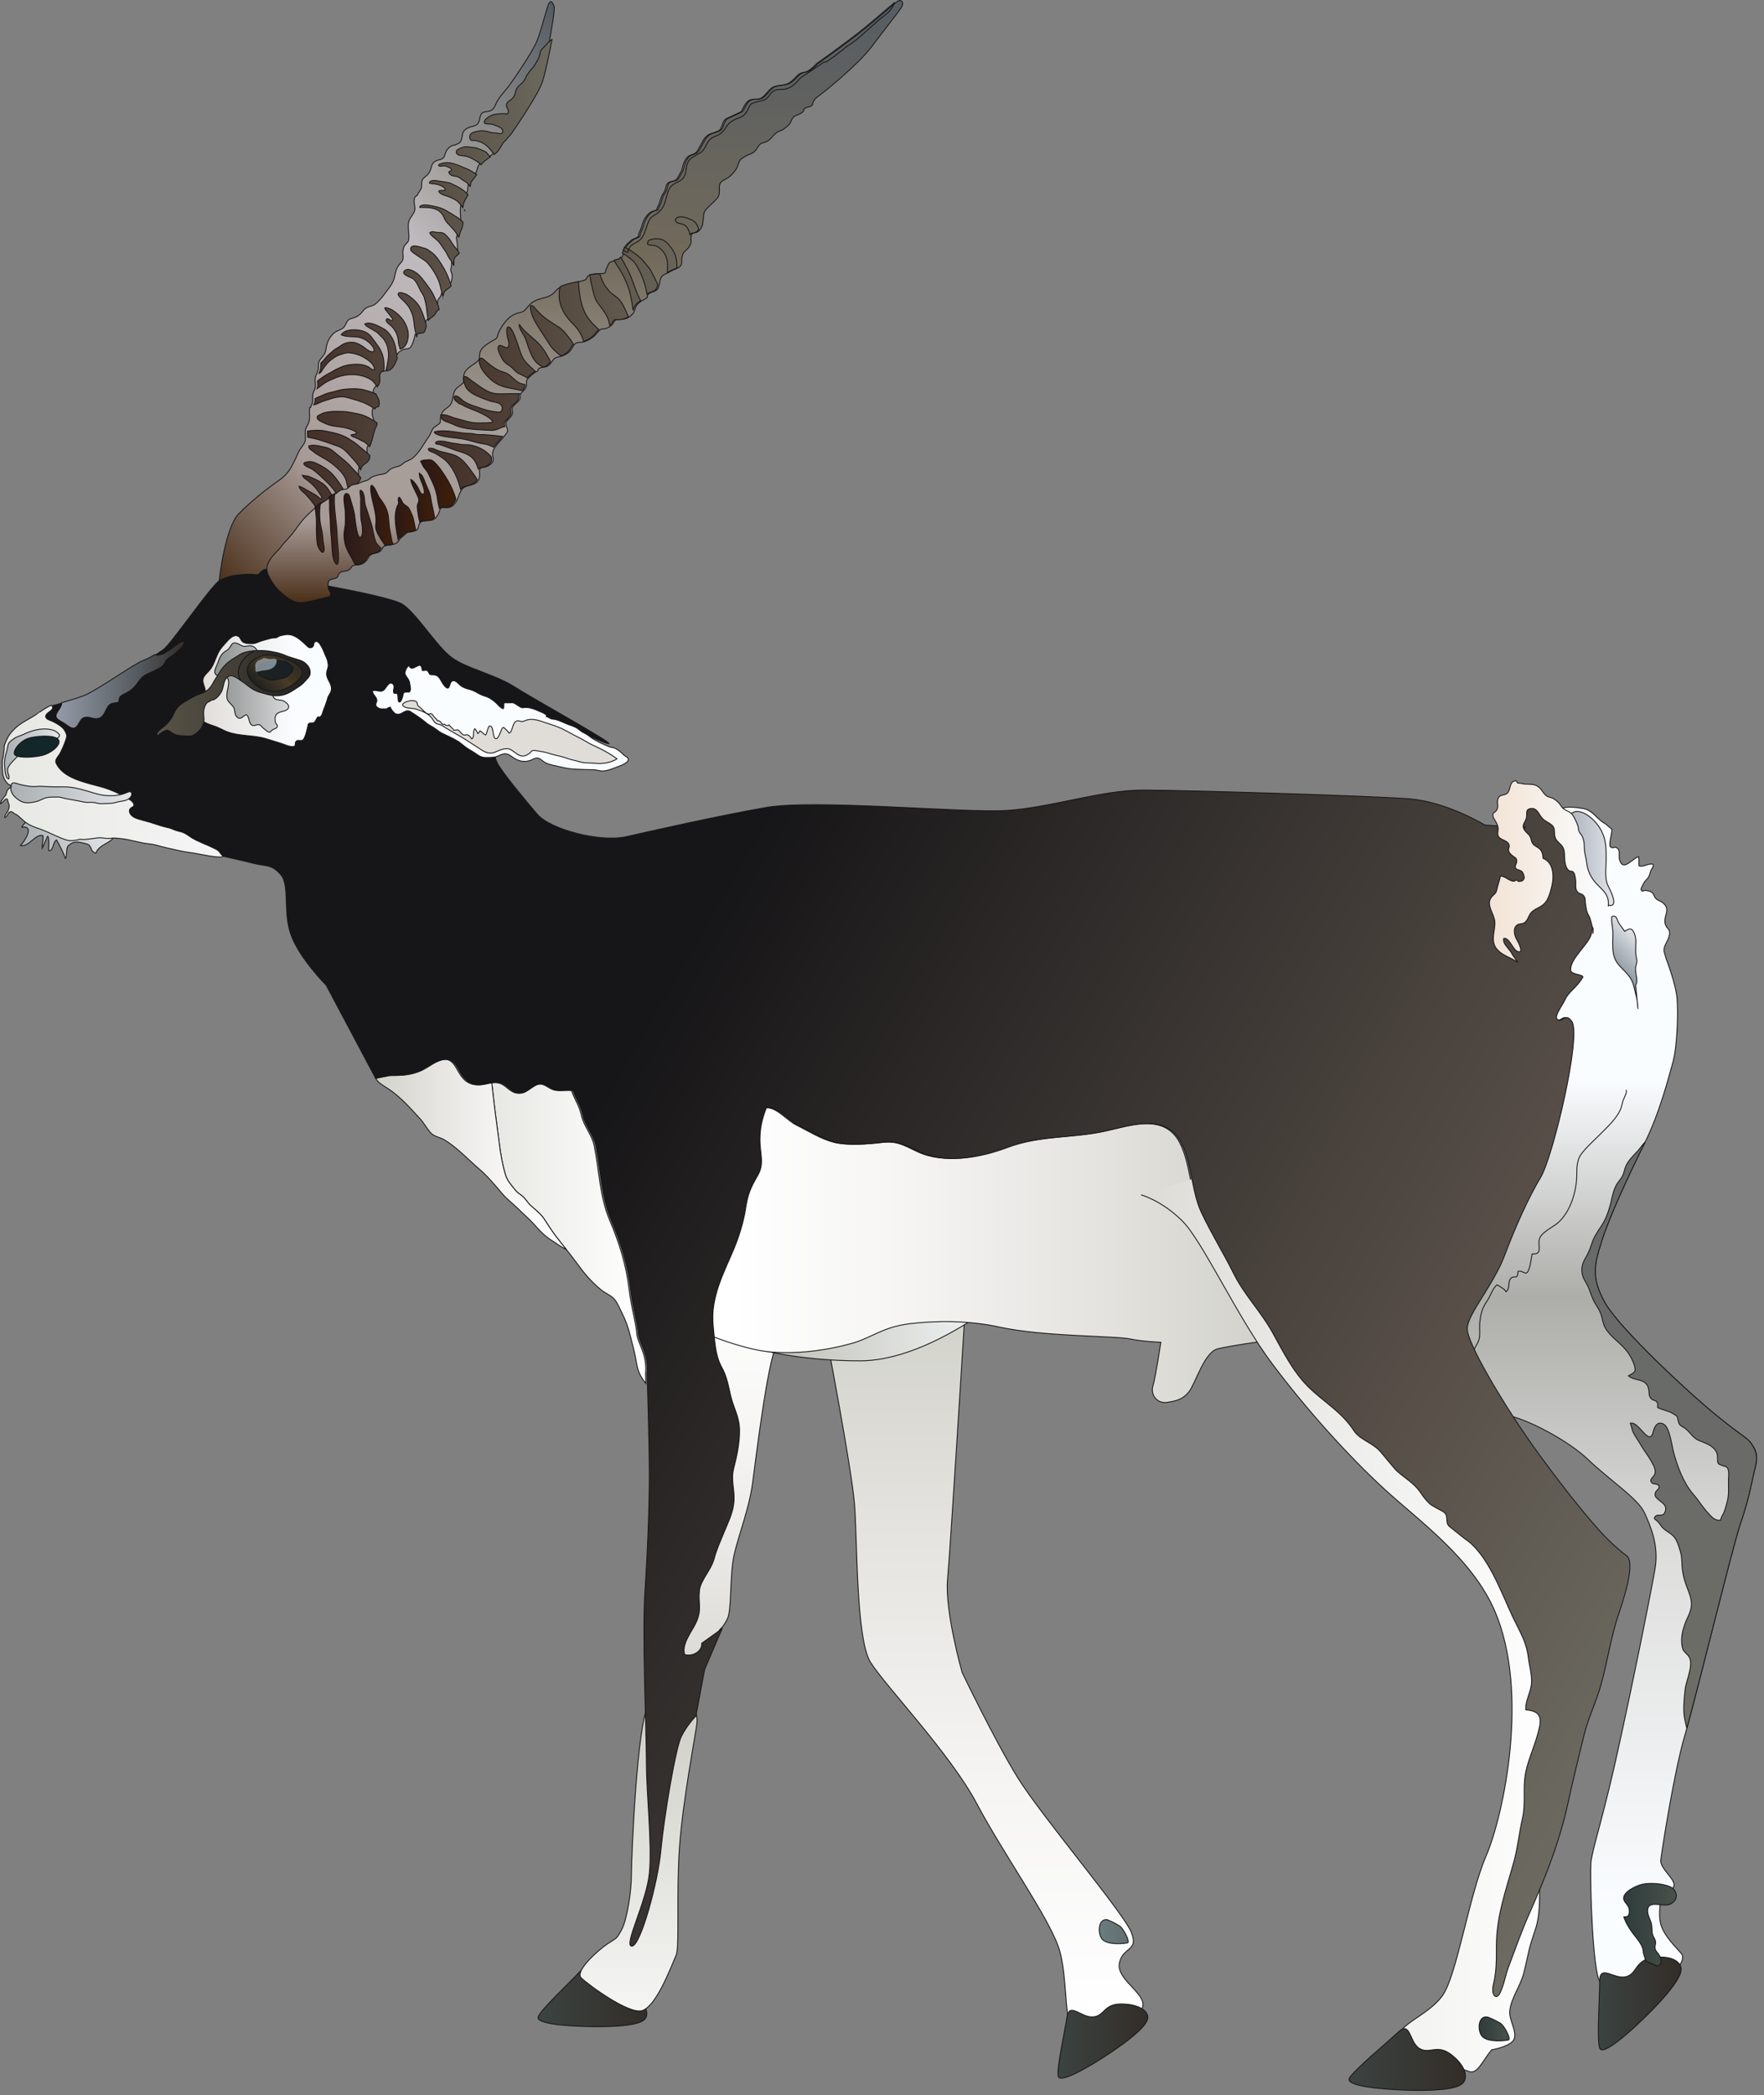 
        <svg xmlns:rdf="http://www.w3.org/1999/02/22-rdf-syntax-ns#" xmlns="http://www.w3.org/2000/svg" xmlns:cc="http://creativecommons.org/ns#" xmlns:xlink="http://www.w3.org/1999/xlink" xmlns:dc="http://purl.org/dc/elements/1.1/" x="0px" y="0px" width="422" height="501" viewBox="0 0 422 501" xml:space="preserve">
            <rect x="0" y="0" width="422" height="501" fill="#808080" stroke="none"/>
            <title>Antilope cervicapra (Blackbuck Antelope)</title>
            <desc xmlns:ian_image_library="https://ian.umces.edu/media-library/">
                <ian_image_library:title>Antilope cervicapra (Blackbuck Antelope)</ian_image_library:title>
                <ian_image_library:descr>Illustration of Antilope cervicapra (Blackbuck Antelope)</ian_image_library:descr>
                <ian_image_library:scene>
                    <ian_image_library:contains>mammal, blackbuck, antelope, Chordata, Mammalia, Artiodactyla, Bovidae, Antilopinae, Antilope, cervicapra</ian_image_library:contains>
                    <ian_image_library:when>2008-05-16</ian_image_library:when>
                </ian_image_library:scene>
            </desc>
            
 <defs></defs>
 <linearGradient id="ian_symbols_90f348a563a71cf401351be669413be3" y2="477.79" gradientUnits="userSpaceOnUse" x2="154.74" y1="477.79" x1="128.72">
  <stop stop-color="#3B4341" offset=".006"/>
  <stop stop-color="#332D28" offset="1"/>
 </linearGradient>
 <path stroke="#161517" stroke-width=".209" d="m138.46 471.75c-2.531 2.741-8.932 8.684-9.701 10.523-.745 1.844 8.071 2.35 13.616 2.381 5.554.044 10.608-.388 11.871-1.772 1.255-1.364.099-4.139-3.347-6.452-3.456-2.33-4.843.19-7.286-1.19-2.41-1.41-2.62-6.24-5.15-3.49z" fill="url(#ian_symbols_90f348a563a71cf401351be669413be3)"/>
 <linearGradient id="ian_symbols_e204a70e1abb84540df0cc86f8014227" y2="19.126" gradientUnits="userSpaceOnUse" x2="150.65" y1="128.72" x1="41.052">
  <stop stop-color="#4A2F19" offset="0"/>
  <stop stop-color="#A79A96" offset=".23"/>
  <stop stop-color="#C0BBBF" offset=".584"/>
  <stop stop-color="#A29F9C" offset=".708"/>
  <stop stop-color="#565D63" offset=".994"/>
 </linearGradient>
 <path stroke="#161517" stroke-width=".209" d="m108.83 34.705c-.823-.054-1.646.701-2.034 1.364-.292.476-.336 1.194-.683 1.625-.398.517-.977.442-1.514.66-.609.235-1.085.562-1.313 1.265-.228.715-.282 1.255-.799 1.925-.391.51-1.126.891-1.429 1.442-.347.64-.075 1.333-.255 1.949-.157.636-.82 1.181-.97 1.786-1.234.436-.595 2.221-.565 3.14.034 1.05-1.091 1.969-1.438 3.03-.442 1.409.19 3.044-.064 4.487-.095.602-.674.884-.976 1.35-.245.367-.412 1.051-.422 1.527-.009.562.167 1.215.021 1.742-.126.554-.473.789-.82 1.225-.833.997-.932 1.929-1.228 3.184-.354 1.473-1.398 2.598-2.262 3.789-.687.952-1.381 1.786-2.262 2.49-.67.551-1.276.477-1.98.847-.575.289-.833.602-1.19 1.061-.436.562-.857.885-1.458 1.19-.538.283-1.358.344-1.79.691-.591.456-.67 1.339-1.225 1.874-.401.401-.993.571-1.493.81-1.225.565-2.079 1.884-2.457 3.143-.237.748-.207 1.653-.584 2.316-.337.596-.861 1.041-1.201 1.613-.401.649-.167 1.374-.306 2.067-.116.531-.368 1.041-.565 1.548-.225.65-.215 1.18-.126 1.871.106.871-.064 1.218-.401 1.962-.367.864-.197 1.398-.228 2.285-.014.538-.412.932-.486 1.449-.088.034-.177.064-.262.085-.194 1.497.327 2.786-.503 4.184-.476.844-.579 1.167-.537 2.139.033.783.143 1.517-.235 2.188-.238.415-.555.802-.827 1.184-.741 1.082-1.003 2.133-1.578 3.16-.562 1.027-1.201 2.847-3.725 4.579-2.51 1.734-6.605 4.915-9.602 7.993-2.977 3.051-4.657 14.735-4.688 17.122l12.146 2.905 19.704-26.567c.531-.133 1.125-1.126 1.375-1.582.347-.67.152-1.214.129-1.939-.021-.66.119-1.051.619-1.548.391-.387.952-.629 1.265-1.102.813-1.169-.197-2.316.327-3.469.564-1.231.745-2.507 1.136-3.81.17-.517.564-.973.585-1.534.031-.673-.405-1.217-.531-1.854-.119-.511-.218-1.568.193-1.983.204-.225.486-.085.694-.3.235-.248.15-.734.15-1.03-.02-1.265-1.398-1.881-.704-3.259.255-.531.722-.887.823-1.537.099-.649-.129-1.279.099-1.895.391-1.075 1.197-.595 2.105-.907.81-.293 1.282-1.225 1.619-1.959.401-.847.749-2.038 1.504-2.602.411-.323.718-.453 1.214-.582.445-.109.857-.024 1.231-.307.51-.387.966-1.925 1.119-2.554.14-.649 0-.755.707-.884.643-.132.922.105 1.218-.588.292-.755.457-1.751.854-2.49.292-.507 1-.81 1.388-1.241.347-.381.65-1.16 1.125-1.313-.064-.442.123-.694.188-1.105.065-.367-.044-.779.065-1.126.149-.473.452-.605.68-1.037.184-.327.15-.694.392-.997.486-.65 1.33-.922 1.806-1.646.371-.551.653-1.82.561-2.47-.065-.368-.269-.667-.303-1.082-.03-.466.112-.694.153-1.136.119-.983-.255-1.507.599-2.242.51-.456.71-.476.843-1.081.085-.337 0-.616 0-.983.01-.871-.157-1.51-.272-2.375l.473-1.493c1.269-2.187-.079-4.548.786-6.833.357-.918 1.044-1.687 1.34-2.663.248-.843.051-1.745.578-2.5.609-.908 1.425-1.592 1.762-2.717.16-.531.204-.901.517-1.29.367-.466.97-.949 1.452-1.295.864-.643 1.823-1.021 2.521-1.888.639-.769.966-1.884 1.745-2.477l1.418-1.595s6.136-8.864 7.351-12.19c1.214-3.333 3.854-17.527 3.432-18.425-.432-.912-.661-1.524-1.201-.67-.537.864-1.7 5.942-2.796 8.789-1.102 2.84-6.02 9.959-6.993 11.187-.976 1.221-1.146 1.435-1.677 2.065-.486.584-.898 1.258-1.204 1.924-.341.786-.691 1.551-1.544 1.79-.782.217-1.704.051-2.092.877-.374.739-.238 1.732-.918 2.317-.555.456-1.317.466-1.953.734-.875.361-1.418.877-1.559 1.779-.091.67-.193 1.622-.874 2.01l-.95.444z" fill="url(#ian_symbols_e204a70e1abb84540df0cc86f8014227)"/>
 <linearGradient id="ian_symbols_5c816b25549da0544170fc13a62e8082" y2="67.383" gradientUnits="userSpaceOnUse" x2="132.06" y1="67.383" x1="71.532">
  <stop stop-color="#422E26" offset="0"/>
  <stop stop-color="#6B695D" offset=".994"/>
 </linearGradient>
 <path stroke="#161517" stroke-width=".209" d="m104.88 73.249c.058.15.096.323.133.497-.01.088-.01.194.01.302-.506.164-.779.942-1.125 1.324-.391.421-1.106.734-1.377 1.231-.031.044-.041.075-.051.108-.112-.625-.231-1.234-.306-1.884-.116-.908-.173-1.84-.422-2.704-.143-.456-.183-.912-.398-1.344-.217-.456-.537-.854-.758-1.299-.49-.922-.911-2.123-1.711-2.772-.486-.401-2.316-.813-2.306-1.538 0-.388.506-.694.874-.735.456-.064 1.011.194 1.388.368 1.136.506 2.092 1.653 2.792 2.629.724 1.031 1.551 1.959 2.068 3.109.40.897.87 1.761 1.19 2.708zm-6.787-2.296c-.589-.436-.994-.694-1.704-.867-.323-.085-1.071-.337-1.156.238-.031.367.595.945.813 1.16.333.313.66.615.973.952.758.833 1.201 1.527 1.571 2.609.333.928.421 1.915.531 2.912.109.918.401 1.765.582 2.632.013 0 .013-.023.013-.023.143-.65.011-.755.725-.898.64-.119.932.119 1.214-.585.129-.333.234-.714.343-1.112-.343-1.486-.799-2.99-1.482-4.333-.526-1.019-1.489-2.015-2.417-2.685zm-4.17 3.224c-.466-.313-2.633-1.19-1.613 0 .378.445.715.911 1.082 1.364.129.167.986 1.115.272 1.125-.272 0-1.085-.885-1.29-.15-.129.477 1.055 1.255 1.354 1.558.834.865 1.398 2.018 1.531 3.228.037.303.067.62.102.919l.351 1.234c.884-.041 1.5-1.102 1.718-1.785.242-.759.336-1.841.125-2.674-.557-2.176-1.819-3.605-3.632-4.819zm-2.51 4.245c-1.259-.585-2.697-1.527-4.139-.977.054.426.976.891 1.377 1.126.453.283.912.51 1.364.792.517.313.919.898 1.388 1.31.388.327.603.735.854 1.17.582.983.769 2.622.65 3.748-.044.626-.208 1.231-.303 1.851-.055.347-.228.833-.282 1.241.228 0 .462-.021.704-.116.819-.292 1.299-1.228 1.643-1.962.116-.259.238-.562.357-.854-.17-1.378-.289-2.758-.81-4.061-.521-1.299-1.483-2.639-2.803-3.268zm.119 6.486c-.514-1.636-1.603-2.827-2.578-4.19-1.007-1.395-2.426-1.789-4.082-1.843-1.115-.031-2.609.177-3.258 1.204 1.364.616 2.936.293 4.343.606 1.136.251 2.218.976 2.966 1.874.214.238.625.847.562 1.214-.119.704-1.105.204-1.497-.044-.483-.303-.884-.715-1.395-1.017-.486-.292-1.01-.585-1.572-.738-.809-.228-1.748-.143-2.533.153-.473.173-.79.408-1.201.701-.442.327-.972.554-1.408.901-.463.381-.953.823-1.419 1.234-.506.462-.83 1.006-1.316 1.493-.112.105-.242.238-.381.367-.054.466.007.956-.088 1.409-.075.367-.225.734-.367 1.081.462-.152.694-.649.949-1.027.544-.813 1.055-1.548 1.84-2.146.708-.518 1.361-1.048 2.214-1.296.681-.187 1.449-.534 2.177-.47 1.588.133 2.932.64 4.218 1.507.847.575 1.897 1.418 1.877 2.534-.415.218-1.095-.486-1.429-.67-.741-.357-1.418-.564-2.231-.619-1.323-.085-3.163.108-4.339.673-.664.313-1.324.562-1.953.973-.646.436-1.34.66-1.99 1.125-.588.436-1.17.772-1.69 1.214.01.17.02.357.041.551.068.565.028.912-.132 1.29.092-.065.17-.123.211-.153.616-.421 1.16-.898 1.799-1.299.646-.408 1.435-.714 2.156-1.038 2.527-1.096 5.725-1.235 8.194.041.68.337 1.177.779 1.612 1.409.085.139.238.381.418.618.231-.356.514-.683.589-1.163.105-.646-.13-1.276.085-1.891.201-.541.51-.684.867-.749.054-.336.099-.694.088-1.017-.013-.931-.065-1.904-.347-2.802zm-4.343 8.346c-1.653-.415-3.333-.322-5.035-.132-.853.099-1.633.401-2.455.589-.956.204-1.81.432-2.667.864-.422.217-1.116.432-1.667.779.014.173.014.347.014.544-.014.347-.177.629-.327.928.466-.085.875-.258 1.296-.476.861-.422 1.803-.65 2.721-.952.864-.292 1.84-.521 2.779-.511.938.014 1.83.381 2.731.619 1.482.401 3.061.953 4.354 1.799.245.16.506.323.769.497.038-.119.085-.242.18-.316.197-.215.479-.075.684-.292.228-.245.153-.735.153-1.024-.021-.816-.575-1.357-.813-2.007-.238-.085-.456-.159-.531-.193-.693-.293-1.438-.532-2.186-.716zm-2.337 5.545c-.544-.112-1.109-.176-1.646-.282-.779-.15-1.517-.109-2.34-.129-1.017-.058-2.234.044-3.235.299-.436.092-.83.371-1.234.545-.415.159-.684.432-.456.897.218.445 1.092.772 1.524.987.609.333 1.408.584 2.085.724 1.207.238 2.421.248 3.612.619.477.14 2.133.603 2.144 1.231-.433.187-.854.187-1.32.303-.065.38.857.575 1.129.694.657.292 1.266.663 1.891.952.541.238.942.734 1.364 1.125.021.024.041.034.055.055.02-.041.03-.099.064-.14.551-1.235.755-2.513 1.149-3.81.139-.524.545-.976.572-1.527.01-.088 0-.164-.017-.238-.707-.446-1.65-1.03-1.877-1.149-1.127-.635-2.199-.938-3.464-1.152zm-1.173 6.271c-.646-.421-1.333-.758-2.034-1.03-1.211-.452-2.548-.714-3.833-.976-1.125-.214-2.306-.191-3.442-.085-.16.01-.462.044-.806.129-.011.184-.011.392 0 .65.017.271.051.555.051.813.258.054.527.088.735.129.673.139 1.364.272 1.986.486.752.242 1.456.432 2.19.704.827.292 1.636.609 2.459.877.912.313 1.824 1.149 2.449 1.874.68.769 1.449 1.517 2.085 2.392.231.306.479.891.782 1.313.054-.412.238-.725.595-1.095.401-.388.942-.616 1.269-1.102.269-.412.336-.816.323-1.228-.888-.83-1.826-1.568-2.762-2.381-.650-.57-1.353-1-2.047-1.46zm.380 6.65c-.942-1.115-2.088-1.935-3.214-2.891-.67-.562-1.354-1.221-2.153-1.589-.544-.251-1.149-.326-1.724-.456-1.007-.251-2.112-.479-3.096-.132-.067.714.521.891.983 1.279.714.605 1.67 1.126 2.514 1.602 1.605.888 2.986 1.97 4.214 3.313.377.402.69.912.959 1.398.266.486.327.885.459 1.439.129.541.3 1.462.705 2.058l1.067-1.429c.521-.132 1.129-1.126 1.375-1.592.088-.164.153-.316.176-.466-.262-.292-.5-.585-.741-.874-.469-.59-1.034-1.07-1.524-1.66zm-4.428 1.78c-.823-.901-2-1.731-3.085-2.272-.976-.479-1.86-1.041-3.003-.779-.31.065-.99.14-.851.517.184.541 1.613.977 2.068 1.303 1.279.884 2.347 1.99 3.465 3.051.711.694 1.385 1.409 1.936 2.252.306.466.867 1.221.653 1.721-.826.337-1.473-.996-1.809-1.523-.5-.847-1.017-1.575-1.81-2.146-.847-.596-1.636-.986-2.574-1.375-.327-.139-.64-.316-.987-.401-.422-.085-.897-.054-1.289-.197.208.652.867.945 1.364 1.344.596.465 1.156.976 1.657 1.547.371.401.694.823.959 1.279.286.456.708.857.653 1.422-.248.116-.527-.112-.714-.262-.347-.293-.571-.507-.987-.738-.571-.334-1.078-.616-1.643-.932-.704-.388-1.354-.82-2.102-1.051.075.816 1.146 1.487 1.67 2.047.745.779 1.438 1.623 2.044 2.514.367.551.714 1.125 1.102 1.643.391.524.578 1.085.898 1.625.218.371.435.728.643 1.126.011.034.024.064.045.119l4.914-6.333c-.262-.758-.476-1.538-.877-2.251-.684-1.19-1.45-2.23-2.34-3.25zm26.369-42.18l-.01-.021c.01.085.01.085.01.021zm-2.61-10.871c-.347-.283-.731-.507-1.075-.755-.368-.262-.599-.272-1.014-.392-.67-.187-2.871-1.082-3.065.15-.078.49.323.738.65.997.452.367.952.649 1.429.996.503.357 1.071.661 1.558 1.062.544.456.976 1.075 1.398 1.646.772 1.092 1.473 2.337 1.884 3.636.183.562.286 1.149.432 1.735.088.401.248.854.347 1.295.011-.02.011-.031.021-.041.187-.327.153-.693.384-1 .418-.547 1.099-.83 1.579-1.35-.555-2.33-1.725-4.473-3.099-6.422-.40-.561-.92-1.166-1.43-1.557zm4.85-2.177c-.292-.462-.576-.963-.95-1.375-.32-.391-.751-.887-1.194-1.115-.445-.225-.836-.17-1.289-.18-.79-.024-1.29-.436-2.003.041.238.65.942 1.096 1.452 1.504.602.51 1.081 1.074 1.473 1.744.269.433.592.864.909 1.3.302.466.499 1.017.799 1.493.272.456.65.823.877 1.29.065.15.153.377.238.582 0-.031.021-.065.034-.106.102-.976-.272-1.507.584-2.241.368-.327.565-.433.704-.694-.173-.283-.336-.538-.541-.8-.38-.477-.77-.933-1.09-1.443zm1.16-6.299c-.868-.575-1.775-1.071-2.677-1.626-1.082-.657-2.381-.939-3.599-1.167-.568-.119-2.585-.486-2.725.418 1.813.064 4.017-.149 5.306 1.527.381.49.561 1.071.877 1.595.262.463.66.799 1.007 1.19.506.565 1.041 1.092 1.473 1.711.249.347.453.735.684 1.116l.452-1.453c.401-.704.541-1.429.571-2.157-.39-.450-.89-.817-1.37-1.154zm1.83-1.636c-.034-.044-.045-.085-.086-.129l-.037.085c.06-.010.09 0 .13.044zm-3.18-6.398c-.966-.453-1.969-.433-3-.63-.575-.105-2.177-.462-2.34.466.619.238 1.398.153 2.038.357.476.163 1.904.595 1.734 1.354-.401.164-2.103-.197-1.313.585.639.616 1.68.738 2.449 1.085.714.323 1.558.646 2.088 1.241.354.401.704.813 1.006 1.245.051-.401.129-.799.276-1.201.245-.649.667-1.221.979-1.83-.95-1.274-2.56-2.008-3.93-2.672zm5.07-2.826c-.653-.388-1.245-.694-1.939-.952-1.53-.626-3.139-1.439-4.816-1.235-.177.021-1.983.327-1.29.779.269.177 1.038-.129 1.385-.02.79.218 2.436.823.918 1.375-.031.598.588.897 1.061 1.01.457.085 1.011.116 1.432.377.269.17.463.392.725.551.337.218.694.412 1.007.629.258.181.581.65.898.977.041-.469.122-.912.401-1.323.367-.541.789-.996 1.156-1.517-.011 0-.021-.011-.021-.011-.33-.229-.62-.433-.93-.640zm3.05-4.817c-1.034-.497-1.377-.619-2.014-.833-.725-.262-1.615-.218-2.38-.368-.653-.112-1.582.31-2.184.603-.544.261-.589.976-.048 1.292.565.313 1.389.224 1.973.367.884.214 1.602.66 2.381 1.116.377.238.854.537 1.201.929.027-.044.038-.085.088-.129.357-.466.973-.942 1.449-1.296.228-.177.466-.316.681-.459-.021-.02-.055-.041-.076-.054-.33-.161-.70-.998-1.07-1.168zm4.74-2.684l1.398-1.595s6.15-8.863 7.36-12.19c.619-1.711 1.605-6.234 2.384-10.395-.03.014-.058.038-.088.048-.432.336-.813.625-1.153 1.061-.364.497-.871.834-1.238 1.306-.456.565-.316 1.062-.544 1.66-.289.735-.789 1.538-1.201 2.188-.262.412-.551.646-.864 1.023-.197.231-.299.415-.459.664-.16.248-.398.5-.547.745-.153.251-.215.555-.357.793-.262.476-.694.952-1.115 1.299-.603.476-1.021 1.006-1.16 1.754-.133.704-.33 1.19-.877 1.677-.66.595-1.687.932-1.17 2.047.231.452.432.69.282 1.241-.105.357-.01.307-.415.293-.266-.021-.477-.051-.751-.051-1.126.03-2.198.051-3.208.595-.347.184-1.091.704-1.255 1.096-.302.704.218.704.739.768.476.062.908 0 1.404.181.544.208 1.14.412 1.653.704.425.262.881.996.265 1.364-.347.204-.758 0-1.072-.042-.479-.064-1.013-.043-1.489-.177-.547-.129-1.055-.302-1.629-.367-.616-.075-1.075-.054-1.667.102-.479.116-1.344.31-1.616.766-.204.323-.214.867-.02 1.17.248.401.669.194 1.125.262 1.054.17 1.956.537 2.806 1.252.704.609 1.221 1.367 1.806 2.082.336-.251.649-.5.918-.847.66-.769.98-1.884 1.77-2.477z" fill="url(#ian_symbols_5c816b25549da0544170fc13a62e8082)"/>
 <linearGradient id="ian_symbols_93a96e23aed0ef84a99958ebb266cf92" y2="303.76" gradientUnits="userSpaceOnUse" x2="166.58" y1="480.91" x1="166.58">
  <stop stop-color="#F5F5F3" offset="0"/>
  <stop stop-color="#D2D2CB" offset=".376"/>
  <stop stop-color="#E4E3DF" offset=".556"/>
  <stop stop-color="#F6F5F4" offset=".778"/>
  <stop stop-color="#fff" offset=".961"/>
 </linearGradient>
 <path stroke="#161517" stroke-width=".209" d="m194.4 303.76s.269 4.701-1.303 7.836c-1.568 3.13-5.228 6.789-7.32 10.188-2.085 3.391-4.945 26.897-5.745 32.903-.779 6.011-3.391 12.524-4.428 17.225-1.051 4.711-.531 13.068-1.562 15.149-1.047 2.085-1.663 2.433-1.663 2.433l-4.874 6.193-1.827 12.007s1.296 2.092 1.044 4.438c-.255 2.347-3.398 18.537-4.177 29.717-.772 11.177.044 23.626-.779 25.65-1.833 4.432-4.969 12.269-8.108 13.309-3.129 1.048-13.048-6.258-14.625-7.829-1.562-1.562 3.928-6.527 6.268-8.099 2.357-1.568 2.099-1.041 3.398-3.388 1.299-2.36 2.351-9.14 2.351-13.059 0-3.918 1.31-36.829 4.19-40.999l5.269-88.961" fill="url(#ian_symbols_93a96e23aed0ef84a99958ebb266cf92)"/>
 <linearGradient id="ian_symbols_4701e6d3ea21fbb4dd5100eee52ca113" y2="193.02" gradientUnits="userSpaceOnUse" x2="385.43" y1="474.39" x1="385.43">
  <stop stop-color="#FAFDFF" offset=".062"/>
  <stop stop-color="#DEDEDD" offset=".36"/>
  <stop stop-color="#ADADA9" offset=".584"/>
  <stop stop-color="#FAFDFF" offset=".77"/>
 </linearGradient>
 <path stroke="#161517" stroke-width=".209" d="m419.5 346.07c-1.306-2.354-1.829-1.83-8.874-7.581-7.047-5.738-23.233-20.884-26.643-26.895-3.391-6.006-2.602-9.149-.782-14.884 1.83-5.749 6.527-15.929 10.188-23.245 3.649-7.31 5.751-15.667 6.785-19.326 1.041-3.66 1.323-11.486 1.041-15.146-.245-3.649-2.609-9.656-2.609-9.656l-.517-1.83c-.177-1.062.715-2.177 1.051-3.14.171-.514.357-.997.256-1.558-.127-.718-.486-.718-.8-1.313-1.207-2.157 1.605-3.983-1.017-5.748-.677-.466-1.123-.425-1.595-1.038-.311-.415-.3-.871-.766-1.258-.452-.378-1.079-.442-1.558-.517-.467-.075-.885.602-1.082-.306-.044-.153.615-1.374.734-1.578.289-.49.779-.816 1.062-1.303.289-.497.367-1.062.562-1.558.24-.585.725-.82.51-1.534-1.14-.262-2.266.755-3.326.432-.106-.714.01-1.493-.085-2.211-1.439.249-3.756 3.79-4.599.694-.263-.932.356-2.436-.826-2.901-.527-.218-.725.391-1.382-.197-.479-.432.715-4.351.319-4.218l-1.564-1.303c-1.877-.952-3.044-3.292-5.221-3.595-1.248-.184-5.986-1.105-5.737 1.238l-1.181 1.058c.704.69 1.323 1.343 1.7 1.816 1.092 1.388 1.052 4.595 2.089 6.014 1.299 1.765 2.404 4.857 3.391 6.785 2.163 4.225 2.477 8.306 1.307 13.058-.619 2.534-5.021 5.772-4.956 8.619.021 1.245 3.344 1.038 2.867 1.82-1.571 2.619-3.326 3.333-4.18 5.228-.745 1.633-2.922 4.299-1.722 4.891 1.204.599 1.722-1.765 3.293.337 2.445 3.248-4.483 32.458-7.429 37.339-2.932 4.875-6.037 11.769-8.663 18.762-2.619 7.01-8.897 13.969-8.897 17.456 0 2.848 5.652 12.752 10.935 20.915 4.701 1.173 13.738 5.97 18.228 10.241 5.483 5.222 12.021 9.401 13.582 12.8 1.571 3.391 3.397 7.839 2.604 13.058-.444 3.029-5.496 28.581-9.689 47.139-3.018 13.381-5.605 21.111-5.711 23.635-.262 6.007.517 25.851 2.103 28.204 1.558 2.337 18.295-2.667 18.295-2.667s2.327-2.564 1.275-3.874c-1.051-1.299-4.177-4.18-4.955-7.051-.782-2.864.245-7.047.245-7.047s2.363-.518 2.891-2.089c.523-1.571-3.408-4.18-3.136-6.269.245-2.089 3.136-20.884 5.744-29.771 2.609-8.878 11.49-45.429 13.31-50.659 1.83-5.228 2.619-9.395 3.136-11.749.55-2.37 1.34-4.19.04-6.53z" fill="url(#ian_symbols_4701e6d3ea21fbb4dd5100eee52ca113)"/>
 <linearGradient id="ian_symbols_58904652337b73842988e653cdd321c4" y2="487.69" gradientUnits="userSpaceOnUse" x2="235.79" y1="313.6" x1="235.79">
  <stop stop-color="#D2D2CB" offset="0"/>
  <stop stop-color="#E4E3DF" offset=".295"/>
  <stop stop-color="#F6F5F4" offset=".661"/>
  <stop stop-color="#fff" offset=".961"/>
 </linearGradient>
 <path stroke="#161517" stroke-width=".209" d="m198.14 321.96s5.565 29.24 6.269 37.599c.704 8.356.34 32.384 3.833 37.947 3.473 5.575 19.146 21.936 25.408 33.778 6.269 11.834 16.718 26.463 19.5 34.126 2.792 7.656.69 22.282 5.578 22.282 4.881 0 11.84-3.486 14.269-6.963 2.429-3.486-5.911-6.959-5.218-11.14.694-4.18 4.864-2.792 2.789-7.666-2.095-4.871-21.588-27.847-27.163-36.908-5.574-9.051-13.234-25.063-13.234-25.063s-4.18-14.636-3.482-22.289c.7-7.656 4.184-64.064 4.184-64.064l-32.74 8.35z" fill="url(#ian_symbols_58904652337b73842988e653cdd321c4)"/>
 <linearGradient id="ian_symbols_0511635618dd3d74112af805f2826bec" y2="479.1" gradientUnits="userSpaceOnUse" x2="402.18" y1="479.1" x1="382.37">
  <stop stop-color="#3B4341" offset=".006"/>
  <stop stop-color="#332D28" offset="1"/>
 </linearGradient>
 <path stroke="#161517" stroke-width=".209" d="m382.69 473.77c0 4.177-.719 13.922 0 16.01.69 2.089 7.652-4.177 11.829-8.356 4.166-4.181 7.656-8.357 7.656-10.449 0-2.088-2.785-3.476-6.962-2.772-4.181.685-3.487 3.813-6.269 4.518-2.8.69-6.26-3.13-6.26 1.05z" fill="url(#ian_symbols_0511635618dd3d74112af805f2826bec)"/>
 <linearGradient id="ian_symbols_663d6dc6f2c417a4b1eebe3af85455ae" y2="488.1" gradientUnits="userSpaceOnUse" x2="274.58" y1="488.1" x1="253.1">
  <stop stop-color="#3B4341" offset=".006"/>
  <stop stop-color="#332D28" offset="1"/>
 </linearGradient>
 <path stroke="#161517" stroke-width=".209" d="m255.25 482.35c-.537 3.69-2.497 12.211-2.099 14.149.411 1.949 8.003-2.589 12.602-5.673 4.612-3.096 8.541-6.279 8.813-8.133.271-1.851-2.263-3.473-6.408-3.467-4.16.015-3.888 2.892-6.684 3.1-2.79.22-5.68-3.67-6.22.02z" fill="url(#ian_symbols_663d6dc6f2c417a4b1eebe3af85455ae)"/>
 <linearGradient id="ian_symbols_f5c8d77d8560845449156f6614f485cd" y2="317.07" gradientUnits="userSpaceOnUse" x2="236.44" y1="317.07" x1="181.43">
  <stop stop-color="#BCBDB2" offset="0"/>
  <stop stop-color="#F0F2F4" offset=".961"/>
 </linearGradient>
 <path stroke="#161517" stroke-width=".209" d="m181.42 322.65s9.751 2.779 24.367 2.779c14.629 0 30.652-12.524 30.652-12.524l-30.652-4.194-24.37 13.93z" fill="url(#ian_symbols_f5c8d77d8560845449156f6614f485cd)"/>
 <linearGradient id="ian_symbols_60e4be0305ffb7f409f1714cc5de59fe" y2="461.94" gradientUnits="userSpaceOnUse" x2="269.91" y1="461.94" x1="262.98">
  <stop stop-color="#6A7D7E" offset=".006"/>
  <stop stop-color="#626D6F" offset="1"/>
 </linearGradient>
 <path stroke="#161517" stroke-width=".209" d="m264.99 459.13c-2.303-.586-2.518 3.411-1.222 4.707 1.419 1.397 5.337.941 5.997.771.639-.177-1.031-3.574-1.99-4.074-.97-.52-1.16-.77-2.79-1.41z" fill="url(#ian_symbols_60e4be0305ffb7f409f1714cc5de59fe)"/>
 <path stroke="#161517" stroke-width=".209" d="m352.12 327.26c0-1.73.047-3.571.771-5.013.48-.939.956-1.527 1.062-2.619.109-1.105-.064-2.241.055-3.333.217-2.068.544-3.507 1.782-5.228.73-1.021 1.36-3.187 2.388-3.813.646.466 1.752.942 2.099 1.646 1.007-.673.445-2.241 1.041-3.051.778-1.085 1.819.422 1.819-1.799 1.278-.412 1.918 1.418 2.619-.5.408-1.061.5-2.486.782-3.67 2.725.143 1.211-2.109 1.762-3.69.511-1.483 3.011-2.643 4.211-3.605 3.156-2.568 4.722-7.786 4.69-11.748-.011-1.538.095-3.493 1.014-4.762 1.292-1.745 3.119-3.357 4.666-4.895 1.67-1.68 3.793-3.66 4.766-5.803.347-.769.412-1.721.779-2.555.262-.575.932-1.84.521-2.156" fill="none"/>
 <linearGradient id="ian_symbols_86f3f91aff84ea74459aeeec387cb09d" y2="273.12" gradientUnits="userSpaceOnUse" x2="399.31" y1="413.34" x1="399.31">
  <stop stop-color="#6D6D66" offset=".006"/>
  <stop stop-color="#686A6A" offset=".803"/>
 </linearGradient>
 <path stroke="#161517" stroke-width=".209" d="m419.5 352.59c.518-2.356 1.304-4.177 0-6.523-1.306-2.354-1.829-1.83-8.874-7.581-7.047-5.738-23.233-20.884-26.643-26.895-3.391-6.006-2.602-9.149-.782-14.884 1.83-5.749 6.527-15.929 10.188-23.245.064-.109.108-.231.163-.347-.66.616-1.278 1.616-1.789 2.153-1.003 1.071-2.159 2.167-2.769 3.49-.385.843-.452 1.687-.892 2.534-.387.735-1.126 1.493-1.459 2.14-.84 1.582-1.047 3.456-1.548 5.173-.496 1.714-1.085 3.248-2.092 4.701-.908 1.333-1.718 2.575-2.218 4.116-.347 1.115-.69 1.949-1.225 2.925-.799 1.429-1.354 2.466-1.071 4.197.218 1.313 1.19 2.429 1.637 3.629.486 1.309.854 2.52 1.564 3.67.687 1.102 1.208 1.881 1.51 3.14.249 1.037.477 2.099 1.041 2.945 1.418 2.099 3.69 3.418 5.174 5.479.683.949 1.275 2.096 1.622 3.269.446 1.474-.204 1.612-1.483 2.347 1.562 1.333 4.181.507 4.81 3 .279 1.027-.112 1.881.834 2.619.463.347.929.174 1.258.779.181.272.096.867.106 1.193 1.261.626 2.598.735 3.873 1.558 1.021.65.779.527 1.041 1.623.238 1.04.5 1.071 1.31 1.561 1.521.929 1.997 2.437 3.66 3.136 1.31.545 2.782.977 3.725 2.083.649.799.714 1.373.714 2.356.011 1.051.054 1.149 1.041 1.51 1.014.368 1.385.215 1.578 1.371.13.738-.011 1.605-.011 2.351 0 1.7.141 3.391-.322 5.034-.242.847-.456 1.711-.779 2.534-.245.563-.729 1.169-.758 1.785-1.344.292-2.26-.874-3.089-1.775-1.256-1.374-2.228-2.977-3.452-4.395-2.361-2.708-3.766-6.518-4.711-9.993-.408-1.514-.942-5.933-2.337-6.755-1.609-.932-2.319.758-2.564 1.809-.912 3.776-3.456-2.706-5.473-2.047.351.789.351 1.473.762 2.293.541 1.061 1.211 1.952 1.786 2.944.728 1.27 1.608 2.32 2.34 3.616.527.977 1.429 2.221.918 3.436-.306.7-1.404 1.156-.626 1.979.474.477 1.449-.021 1.688.844.163.585-.759 1.006-.891 1.561-.171.715.067.983.74 1.582.895.789 2.164 1.316 1.633 2.867-.476 1.483-1.785.392-2.435 1.225-.453.564.204.704.618 1.126.422.432.626.81 1.004 1.289.856 1.041 2.092 1.415 2.891 2.356.834.986 1.201 2.351 1.564 3.586.467 1.517.266 3.228.538 4.765.214 1.344.507 2.327.976 3.596.538 1.448 1.231 2.921 1.116 4.51-.143 1.744-1.126 3.085-1.649 4.701-.487 1.428-.82 2.989-.65 4.493.174 1.69.521 1.69 1.49 2.751 1.653 1.796-.493 6.007-.708 8.225-.217 2.167-.5 4.646-.132 6.782.064.344.293 1.438.544 2.452 3.061-11.04 11.115-44.051 12.84-48.999 1.83-5.24 2.62-9.41 3.14-11.76z" fill="url(#ian_symbols_86f3f91aff84ea74459aeeec387cb09d)"/>
 <linearGradient id="ian_symbols_59fed5f7db89a55459e5057b1d926f48" y2="225.37" gradientUnits="userSpaceOnUse" x2="393.47" y1="234.05" x1="384.79">
  <stop stop-color="#727D87" offset=".006"/>
  <stop stop-color="#DEE2E8" offset=".978"/>
 </linearGradient>
 <path stroke="#161517" stroke-width=".209" d="m391.82 241.08c-.018-1.809-.615-3.802-1.037-5.479-.511-2.058-2.024-3.163-3.397-4.7-1.477-1.626-1.589-3.333-1.589-5.5 0-1.027.112-2.099 0-3.119-.078-1.061-.341-2-.207-3.095 1.152-.388 1.2.595 1.523 1.265.401.833 1.085 1.507 1.548 2.262 1.275-.799 1.792-.83 2.359.609.521 1.279.238 2.847.272 4.245.011.738.185 1.31.27 2.024.088.714-.222 1.224-.282 1.806-.171 1.302.727 3.098.013 4.204l.54 5.49z" fill="url(#ian_symbols_59fed5f7db89a55459e5057b1d926f48)"/>
 <linearGradient id="ian_symbols_7fc339fd633fd014bd17a9a2731fad00" y2="205.29" gradientUnits="userSpaceOnUse" x2="386.06" y1="205.29" x1="374.32">
  <stop stop-color="#A9AFB8" offset="0"/>
  <stop stop-color="#DEE2E8" offset=".978"/>
 </linearGradient>
 <path stroke="#161517" stroke-width=".209" d="m374.32 194.86c.452-.344.813-.095 1.31-.255.445-.143.833-.445 1.299-.534.854-.17 2.143.391 2.816.843 1.548 1.085 2.728 2.429 3.527 4.119.952 2.044.977 4.038.977 6.279 0 2.044-.456 4.687.452 6.538.422.823 2.762 5.238.122 4.632-.762-.17-1.377-1.235-1.877-1.772-1.014-1.109-2.034-2.017-2.619-3.401-.854-1.969-1.537-4.221-2.282-6.258-.77-2.133-1.275-4.459-2.146-6.541-.01-.214-.105-.388-.269-.517l-1.31-3.13z" fill="url(#ian_symbols_7fc339fd633fd014bd17a9a2731fad00)"/>
 <linearGradient id="ian_symbols_c96ce9d5cfec6c14b9fd7e35b1c567b7" y2="460.27" gradientUnits="userSpaceOnUse" x2="401.02" y1="460.27" x1="388.41">
  <stop stop-color="#2E3C3B" offset=".006"/>
  <stop stop-color="#49514B" offset="1"/>
 </linearGradient>
 <path stroke="#161517" stroke-width=".209" d="m393.13 466.96c.041-1.765-1.592-3.374-2.558-4.697-.864-1.17-1.674-2.492-2.112-3.874 1.292.13 1.418-.748 1.269-1.867-.125-1.004-1.344-1.663-1.319-2.619.064-1.718 3.561-3.221 4.979-3.397 1.969-.238 4.167-.065 5.932.599 2.017.745 2.479 3.363.075 4.315-1.633.65-5.344-1.234-5.241 1.626.047.929.489 1.775.806 2.599.388 1.038.074 2.123.442 3.14.207.605.54.864.649 1.517.095.562-.067.582-.109 1.082-.136 1.19.541 1.296 1.096 2.357.401.748.63 2.296-.497 2.384-.261.024-1.237-.5-1.53-.604-.452-.178-1.034-.316-1.35-.729l-.54-1.84z" fill="url(#ian_symbols_c96ce9d5cfec6c14b9fd7e35b1c567b7)"/>
 <linearGradient id="ian_symbols_9763a5eb7d7f4274912d27c786a18354" y2="294.86" gradientUnits="userSpaceOnUse" x2="154.51" y1="294.86" x1="117.64">
  <stop stop-color="#E7E7E3" offset=".006"/>
  <stop stop-color="#fff" offset=".961"/>
 </linearGradient>
 <path stroke="#161517" stroke-width=".209" d="m152.35 318.9c-.316-3.105-1.289-5.997-1.83-10.445-.752-6.129-2.316-11.068-4.701-16.718-2.347-5.554-2.479-11.854-3.67-17.755-.517-2.602-2.51-4.71-3.051-7.2-.534-2.415-1.602-3.755-2.374-5.986-1.296-.208-2.779.16-4.054-.099-1.215-.249-2.245-1.432-3.5-1.473-1.83-.075-3.129 1.993-4.836 2.187-2.072.248-3.109-1.789-4.701-2.327-.704-.228-1.354-.252-1.994-.187.173 1.66.368 3.272.555 4.918.368 3.181.854 6.398 1.242 9.592.31 2.555.775 5.194 1.507 7.623.377 1.306 1.554 2.619 2.425 3.68.507.649 1.265.976 1.83 1.527.66.639 1.105 1.483 1.819 2.112 1.113 1.017 2.303 1.861 3.146 3.136.871 1.333 1.649 2.578 2.602 3.857 1.721 2.292 3.632 4.524 5.272 6.786 1.72 2.374 3.452 4.432 5.745 6.313 1.044.867 2.428 1.299 3.275 2.35.704.868 1.201 2.164 1.708 3.15.891 1.721 1.561 3.619 2.013 5.479.456 1.84 1 3.704 1.316 5.544.275 1.622.493 2.942 1.354 4.374.319.538.697 1.017 1.054 1.514-.041-1.428-.064-2.293-.064-2.293.43-4.86-1.85-7.11-2.11-9.65z" fill="url(#ian_symbols_9763a5eb7d7f4274912d27c786a18354)"/>
 <linearGradient id="ian_symbols_63ee2784bf0bb224b9836034eedcbdd0" y2="276.04" gradientUnits="userSpaceOnUse" x2="135.43" y1="276.04" x1="89.872">
  <stop stop-color="#D2D2CB" offset="0"/>
  <stop stop-color="#E4E3DF" offset=".295"/>
  <stop stop-color="#F6F5F4" offset=".661"/>
  <stop stop-color="#fff" offset=".961"/>
 </linearGradient>
 <path stroke="#161517" stroke-width=".209" d="m113.15 259.31c-4.687-1.105-3.228-7.881-8.867-5.453-1.494.646-2.868 1.84-4.494 2.432-2.35.881-4.2.901-6.809.901l-3.109.626c.143.272.31.554.575.826.813.799 2.003 1.418 2.946 2.075 2.639 1.861 4.993 4.507 7.19 6.929.918 1.021 1.514 2.208 2.411 3.208.912 1.017 2.252 1.071 3.391 1.775 2.966 1.796 5.497 4.544 8.164 6.843 2.123 1.82 3.875 3.939 5.676 6.062 1.044 1.21 2.31 2.163 3.459 3.279 1.01.986 2.061 1.928 3.075 2.925 1.796 1.786 2.881 3.408 5.024 4.772 1.095.673 2.167 1.517 3.323 2.102.109.044.217.085.326.129-.895-1.116-1.802-2.251-2.663-3.398-.953-1.279-1.731-2.523-2.602-3.857-.843-1.275-2.034-2.119-3.146-3.136-.714-.629-1.16-1.473-1.819-2.112-.565-.551-1.323-.878-1.83-1.527-.871-1.061-2.047-2.374-2.425-3.68-.731-2.429-1.197-5.068-1.507-7.623-.388-3.194-.874-6.411-1.242-9.592-.187-1.646-.381-3.258-.555-4.918-1.45.17-2.82.81-4.49.42z" fill="url(#ian_symbols_63ee2784bf0bb224b9836034eedcbdd0)"/>
 <linearGradient id="ian_symbols_5c9591ffdd34cfc44196d90670f0d9bb" y2="300.15" gradientUnits="userSpaceOnUse" x2="170.16" y1="300.15" x1="302.25">
  <stop stop-color="#D2D2CB" offset="0"/>
  <stop stop-color="#E4E3DF" offset=".295"/>
  <stop stop-color="#F6F5F4" offset=".661"/>
  <stop stop-color="#fff" offset=".961"/>
 </linearGradient>
 <path stroke="#161517" stroke-width=".209" d="m287.09 290.07c-2.466-5.208-2.187-11.442-4.829-16.714-3.612-7.211-12.041-4.235-17.973-2.901-8 1.796-15.772.986-23.656 3.962-6.354 2.412-14.819 3.962-21.092 1.031-3.558-1.66-4.946-2.687-8.888-2.235-3.292.395-8.119.749-11.149-.03-3.163-.813-6.064-2.684-9.021-4.146-2.197-1.061-4.935-4.592-7.534-4.082-1.017 2.694-1.524 4.721-1.524 7.708 0 3.173 1.126 5.575-.479 8.36-1.85 3.204-2.432 4.578-2.983 8.194-.425 2.847-1.531 6.421-2.636 9.095-2.544 6.16-5.823 11.887-5.054 18.924.075.77.14 1.578.228 2.381 3.884 1.483 9.677 3.412 14.228 3.725 7.575.521 14.364-.778 19.064-2.088 4.697-1.3 7.319-3.908 13.837-4.701 6.53-.789 14.462-.744 21.411.793 10.717 2.336 27.687 2.078 31.346 2.856 2.848.619 7.32.789 7.32.789s-1.313 8.619-1.827 10.19c-.526 1.568 0 2.867 1.034 3.66 1.048.779 2.351.517 2.351.517 1.568-.258 3.66-.517 5.228-2.608 1.551-2.103 3.66-9.408 6.789-10.187 3.126-.782 10.966-1.83 10.966-1.83l-2.343-8.249c-1.854-2.534-3.708-5.003-5.16-7.938-2.47-4.91-5.31-9.48-7.67-14.47z" fill="url(#ian_symbols_5c9591ffdd34cfc44196d90670f0d9bb)"/>
 <linearGradient id="ian_symbols_60de67c631486de4d927553053ff788c" y2="381.21" gradientUnits="userSpaceOnUse" x2="376.41" y1="381.21" x1="273">
  <stop stop-color="#DDDCD7" offset=".006"/>
  <stop stop-color="#fff" offset=".961"/>
 </linearGradient>
 <path stroke="#161517" stroke-width=".209" d="m273 285.74s5 1.381 9.863 6.265c4.882 4.874 13.123 22.976 21.477 34.125 8.347 11.132 18.462 22.281 26.819 29.948 8.35 7.652 21.044 16.626 26.459 29.231 8.343 19.51 2.081 48.761-2.089 58.505-4.18 9.742-6.973 28.552-10.445 33.422-3.479 4.881-11.156 6.963-10.452 10.449s13.231 6.269 16.718 7.667c2.091.833 3.218-2.416 5.479-5.154 0 0 4.891-.806 5.452-2.73.534-1.936-1.286-4.479-1.099-6.541.293-3.146 2.564-5.897 3.391-9.255 1.388-5.574.701-4.18 2.786-10.448 2.095-6.269-.344-14.983 2.438-21.936 2.782-6.973 6.615-63.029 6.615-63.029l-40.384-55.704-2.102-53.625" fill="url(#ian_symbols_60de67c631486de4d927553053ff788c)"/>
 <linearGradient id="ian_symbols_3480f2f71e05bac48138291575a7001b" y2="408.71" gradientUnits="userSpaceOnUse" x2="398.05" y1="181.19" x1="3.968">
  <stop stop-color="#161517" offset="0"/>
  <stop stop-color="#161517" offset=".354"/>
  <stop stop-color="#564E47" offset=".798"/>
  <stop stop-color="#6D6B61" offset="1"/>
 </linearGradient>
 <path stroke="#161517" stroke-width=".209" d="m389.32 372.18s-3.271-2.316-6.792-6.27c-5.585-6.258-12.925-15.958-17.234-22.196-5.902-8.517-14.279-22.462-14.279-25.938 0-3.486 6.266-10.445 8.897-17.456 2.634-6.993 5.729-13.887 8.66-18.762 2.952-4.881 9.871-34.091 7.429-37.339-1.558-2.102-2.089.262-3.292-.337-1.205-.592.976-3.258 1.734-4.891.844-1.895 2.592-2.608 4.18-5.228.477-.782-2.86-.575-2.881-1.82-.071-2.847 4.344-6.085 4.956-8.619 1.17-4.752.86-8.833-1.307-13.058-.986-1.928-2.092-5.02-3.391-6.785-1.037-1.418-.993-4.626-2.089-6.014-1.136-1.425-4.394-4.469-6.02-5.476-2.412-1.538-5.272 4.721-2.956 6l-9.731-.694s-9.061-5.564-18.115-6.269c-9.051-.704-53.86-2.088-63.724-2.088-9.854 0-21.941 4.177-32.384 4.871-10.436.69-45.952-2.782-57.792-.694-11.843 2.088-27.163 5.568-33.428 6.976-6.262 1.381-18.116-1.714-21.251-5.394-3.112-3.67-8.319-9.874-9.564-12.279-1.235-2.412-2.177-11.875-2.177-11.875.676.398 6.302-2.006 8.758-1.333 2.493.66 19.574 9.03 20.169 8.64.599-.388-17.993-10.653-22.649-13.619-4.659-2.966-11.193-4.285-14.85-6.884-3.653-2.609-8.405-10.503-11.867-12.819-3.453-2.296-33.384-7.266-36.575-7.211-3.183.054-5.208.453-7.167 1.473-1.949 1.027-11.758 15.414-13.544 16.575-1.775 1.169-2.187 1.7-4.472 2.598-2.292.908-11.129 7.211-14.03 8.347-2.901 1.126-8.477 2.575-8.477 2.575l-2.544 2.687.422 11.929 12.537 13.061 28.496 7.673s6.721 1.452 9.66 2.221c2.976.769 4.336.129 6.558 2.741 2.21 2.619.398 8.993 2.49 14.558 2.092 5.578 8.347 11.847 8.347 11.847l11.843 22.282 3.49-.694c2.609 0 4.435-.021 6.796-.901 1.626-.592 3.014-1.786 4.483-2.432 5.653-2.428 4.18 4.347 8.878 5.453 2.394.564 4.166-1.003 6.486-.225 1.585.538 2.629 2.575 4.711 2.327 1.687-.194 2.986-2.262 4.826-2.187 1.255.041 2.286 1.224 3.507 1.473 1.279.258 2.761-.109 4.051.099.769 2.231 1.84 3.571 2.37 5.986.551 2.49 2.534 4.599 3.075 7.2 1.18 5.901 1.299 12.201 3.66 17.755 2.371 5.65 3.953 10.588 4.687 16.718.544 4.449 1.514 7.34 1.83 10.445.262 2.534 2.534 4.785 2.092 9.659 0 0 .524 17.059.524 24.03 0 6.964-.354 17.412-1.048 27.851-.701 10.445.347 33.432.347 41.095 0 7.656 1.388 19.5.701 26.462-.701 6.96-6.275 17.408-4.18 17.408 2.085 0 6.265-15.329 6.952-22.983.708-7.656 3.5-24.373 4.888-27.162 1.384-2.786 3.476-4.878 3.476-4.878l2.085-11.136 4.184-9.758-4.888 3.489c.208 1.979-2.336 3.269-4.068 2.684-.789-2.425 1.667-5.415 2.687-7.558 1.493-3.14.551-4.568.837-7.687.224-2.456 2.769-4.896 3.517-7.633.646-2.415 1.503-4.156 2.412-6.422.888-2.173 2.024-4.415 2.292-6.809.395-3.127-.779-5.378-.021-8.358.759-2.999 1.408-5.9 1.408-9.051 0-3.313-1.398-5.295-2.122-8.356-.646-2.763-.878-4.537-2.221-6.973-1.541-2.837-1.599-6.442-1.946-9.582-.758-7.037 2.524-12.765 5.078-18.924 1.092-2.674 2.197-6.249 2.629-9.095.538-3.616 1.126-4.99 2.966-8.194 1.605-2.786.49-5.187.49-8.36.01-2.986.507-5.014 1.514-7.708 2.609-.51 5.357 3.021 7.544 4.082 2.956 1.462 5.857 3.333 9.02 4.146 3.017.779 7.86.425 11.149.03 3.953-.452 5.319.575 8.892 2.235 6.269 2.932 14.734 1.381 21.088-1.031 7.884-2.976 15.656-2.167 23.659-3.962 5.932-1.333 14.354-4.31 17.97 2.901 2.643 5.272 2.354 11.506 4.823 16.714 2.366 4.993 5.217 9.561 7.659 14.476 2.619 5.262 6.511 9.041 9.415 14.313 2.476 4.482 4.793 9.105 8.343 12.689 3.688 3.701 7.936 5.889 11.011 10.579 1.415 2.177 4.404 2.881 6.234 4.891.578.619 3.337 4.126 4.19 4.881.996.901 2.479 1.922 3.47 2.785 2.34 2.027 2.044 2.807 4.193 4.872.718.683 2.656 1.516 3.479 2.091 1.222.857.129 2.619 1.385 3.477l3.486 2.789c5.652 3.629 8.888 13.136 11.67 18.958 1.643 3.456 3.163 5.664 3.639 9.593.259 2.037.933 4.204.735 6.269-.181 2.003-1.538 4.19-1.337 6.16 4.411.347 3.663 2.88 2.681 6.336-.848 2.977-2.276 6.041-2.804 9.092-.598 3.486.106 7.007-.673 10.448-.813 3.483-1.092 6.898-2.064 10.437-1.864 6.693-4.204 13.122-4.184 20.203 0 3.181.023 6.163-.704 9.051-.66 2.622.663 4.031 1.595 2.089.993-2.089 1.222-4.092 2.045-6.269 1.67-4.396 3.051-8.392 4.881-12.514 4.095-9.245 7.319-17.348 9.441-27.174 1.105-5.143 2.395-10.241 3.616-15.319 1.126-4.656 2.914-7.948 4.187-12.54 1.466-5.248 2.398-11.571 4.19-16.748.81-2.54 4.05-11.65 2.04-13.83z" fill="url(#ian_symbols_3480f2f71e05bac48138291575a7001b)"/>
 <linearGradient id="ian_symbols_ff50a45a19a9d454bde6ab749b97f134" y2="492.52" gradientUnits="userSpaceOnUse" x2="350.57" y1="492.52" x1="322.72">
  <stop stop-color="#3B4341" offset=".006"/>
  <stop stop-color="#332D28" offset="1"/>
 </linearGradient>
 <path stroke="#161517" stroke-width=".209" d="m334.44 486c-3.034 2.86-10.603 9.051-11.64 11-1.03 1.938 8.292 2.693 14.214 2.86 5.901.17 11.337-.177 12.851-1.603 1.517-1.442.619-4.432-2.762-6.976-3.388-2.555-5.17.088-7.596-1.453-2.41-1.55-2.02-6.71-5.06-3.83z" fill="url(#ian_symbols_ff50a45a19a9d454bde6ab749b97f134)"/>
 <linearGradient id="ian_symbols_4fa09e8390b28b740d46008b67d1f0ef" y2="165.15" gradientUnits="userSpaceOnUse" x2="79.281" y1="165.15" x1="46.977">
  <stop stop-color="#E0DCD8" offset=".006"/>
  <stop stop-color="#FAFDFF" offset=".742"/>
 </linearGradient>
 <path stroke="#161517" stroke-width=".209" d="m47.801 172.02c.81.649 2.245 1.231 3.214 1.534 1.517.466 2.027.966 3.521 1.507 2.823 1.017 6.278.714 9.139 1.605 1.146.367 2.282.725 3.453 1.071.755.224 2.153.884 2.966.81.911-.075.282-.837.769-1.29.585-.551 1.344.357 1.895-.694.401-.779.616-1.796.833-2.652.13-.473.024-.811.477-.973.452-.163.64.108 1.082-.174.306-.193.37-.531.564-.82.034-.044.258-.479.307-.49.139-.054.387.099.452.051.625-.34.636-.993.908-1.663.367-.956.734-1.83.996-2.871.173-.715.684-1.027.854-1.82.354-1.72-1.221-2.595-1.091-4.207.047-.806.465-1.214.367-2.082-.108-.789-.234-1.31-.605-2.014-.313-.605-1.439-4.092-2.545-3.347-.476.316-.119.996-.714 1.303-.694.347-1.041-.188-1.473-.599-1.092-.996-2.398-2.251-3.963-2.441-.721-.083-1.473.115-2.197.289-.327.078-.609.356-.891.445-.405.106-.854.031-1.231.13-.694.159-1.354.387-2.047.562-.854.207-1.538.714-2.456.734-.629 0-1.701.011-2.272-.387-.51-.347-.585-1.19-1.269-1.453-1.18-.453-2.459 1.238-3.156 2.003-.623.684-1.153 1.33-1.534 2.146-.408.853-.705 1.717-1.113 2.598-.381.833-.737 1.286-1.367 1.946-.486.534-.983.966-1.115 1.7-.191 1.14.945 2.296.428 3.585-.49 1.21-2.354 1.938-1.952 3.496l.766 2.46z" fill="url(#ian_symbols_4fa09e8390b28b740d46008b67d1f0ef)"/>
 <linearGradient id="ian_symbols_4cb428908f2bed74ed67dc7f7126cd0e" y2="164.43" gradientUnits="userSpaceOnUse" x2="69.073" y1="164.43" x1="51.381">
  <stop stop-color="#8D9190" offset=".006"/>
  <stop stop-color="#D7D8D9" offset="1"/>
 </linearGradient>
 <path stroke="#161517" stroke-width=".209" d="m53.604 161.61c1.745.49.911 2.752.734 3.898-.085.643-.149 1.344.113 1.884.333.738 1.19 1.201 1.503 1.905.289.649.119 1.258.513 1.867.646.97 1.184.646 1.888.062 1.34-1.126.966 1.799 1.942 2.211.667.279 1.228-.357 1.884-.075.214.095.507.548.742.715.292.214.564.476.867.701.779.564.748.323 1.344-.194.347-.302 1.16-.326 1.224-.901.03-.347-.347-.602-.456-.908-.065-.249-.105-.705-.096-.942.031-.949.466-1.276 1.259-1.558.537-.174 1.415-.272 1.792-.749.619-.745-.248-1.428-.82-1.786-.579-.388-1.149-.272-1.799-.432-.714-.177-.847-.609-1.105-1.303-.249-.677-.351-1.449-.606-2.119-.292-.714-.864-1.017-.986-1.85-.119-.824.109-1.766-.136-2.545-.201-.734-.728-1.493-1.034-2.102-.547-1.062-.827-2.65-2.262-2.932-.527-.099-1.255.16-1.783.096-.697-.106-1.109-.585-1.813-.746-.734-.183-.965.075-1.374.755-.381.609-.521.792-1.105 1.116-1.167.674-1.524 1.711-1.946 2.901-.235.674-.588 1.149-.701 1.85-.058.49.18 1.283.912 1.01l1.305.15z" fill="url(#ian_symbols_4cb428908f2bed74ed67dc7f7126cd0e)"/>
 <linearGradient id="ian_symbols_e181eb006e581a44fdc1b05bda76a9aa" y2="165.82" gradientUnits="userSpaceOnUse" x2="60.944" y1="165.82" x1="37.522">
  <stop stop-color="#575245" offset=".006"/>
  <stop stop-color="#3E3B34" offset="1"/>
 </linearGradient>
 <path stroke="#161517" stroke-width=".209" d="m60.944 155.62c-.105 0-.204 0-.33.01-1.03.075-2.438.347-3.286.921-.973.67-1.677.963-2.578 1.688-.81.629-1.404 1.292-1.982 2.166-.289.442-.473.824-.786 1.259-.412.571-.769 1.2-1.105 1.82-.542.993-1.327 1.816-2.372 2.208-1.125.421-2.098.809-3.132 1.425-.949.585-2.17 1.238-2.929 2.102-.629.714-.856 1.547-1.312 2.33-.487.833-1.082 1.439-1.807 2.109-.446.401-2.136 1.408-1.745 2.197.302.078.66-.337.874-.507.351-.282.575-.391.979-.564.384-.173.456-.259.86-.085.35.163.697.421 1.014.639.694.452 1.279.537 2.119.595.347.03.725.064 1.082.064.415 0 .942.096 1.326-.044 1.677-.584 3.068-2.36 2.963-4.159-.064-.755-.16-1.371-.01-2.123.095-.547.541-1.817 1.241-1.85l.588-.388c1.027.031 2.282-1.602 2.555-2.446.313-.921.387-2.255 1.091-2.945.936-.922 1.84-.218 2.717.289.229.132.419.282.63.425-1.617-2.5.477-5.84 3.335-7.14z" fill="url(#ian_symbols_e181eb006e581a44fdc1b05bda76a9aa)"/>
 <linearGradient id="ian_symbols_f9bfb79e2ab964e4753fb00d8f8af050" y2="160.98" gradientUnits="userSpaceOnUse" x2="74.209" y1="160.98" x1="57.046">
  <stop stop-color="#3B3832" offset="0"/>
  <stop stop-color="#242220" offset=".871"/>
 </linearGradient>
 <path stroke="#161517" stroke-width=".209" d="m72.984 158.54c-.816-.64-1.633-.759-2.578-1.075-.565-.181-1.568-.463-2.103-.714-.571-.272-1.265-.486-1.881-.639-2.082-.453-3.18-.646-5.479-.497-2.857 1.302-4.952 4.646-3.333 7.136.68.466 1.343.962 1.993 1.483.939.738 1.895 1.17 3.051 1.473 1.071.279 2.119.646 3.238.684 1.286.031 2.361-.238 3.473-.847.718-.381 1.357-.864 2.038-1.286.53-.327 1.061-.759 1.462-1.218.582-.69 1.344-1.221 1.344-2.188 0-.91-.415-1.64-1.225-2.29z" fill="url(#ian_symbols_f9bfb79e2ab964e4753fb00d8f8af050)"/>
 <linearGradient id="ian_symbols_59491ad25ad1b93499692b0738d72cee" y2="156.95" gradientUnits="userSpaceOnUse" x2="69.236" y1="164.47" x1="61.719">
  <stop stop-color="#1E211E" offset="0"/>
  <stop stop-color="#433827" offset=".477"/>
  <stop stop-color="#4A3B27" offset=".573"/>
  <stop stop-color="#3F3521" offset=".657"/>
  <stop stop-color="#2F2C25" offset="1"/>
 </linearGradient>
 <path stroke="#161517" stroke-width=".209" d="m59.168 160.48c.099 2.646 3.336 4.81 6.313 4.898 2.983.062 7.299-3.088 6.864-4.952-.432-1.871-5.316-3.636-7.459-3.81-2.157-.18-5.817 1.22-5.718 3.86z" fill="url(#ian_symbols_59491ad25ad1b93499692b0738d72cee)"/>
 <linearGradient id="ian_symbols_0bbb13e7228b733415ab02f34fdf73db" y2="160.28" gradientUnits="userSpaceOnUse" x2="70.086" y1="160.28" x1="61.605">
  <stop stop-color="#1E211E" offset="0"/>
  <stop stop-color="#182128" offset="1"/>
 </linearGradient>
 <path stroke="#161517" stroke-width=".209" d="m61.76 159.86c-.796 1.473 1.663 2.456 2.888 2.728.813.173 1.701-.15 2.5-.283.735-.109 1.483-.326 2.017-.898.408-.432 1.149-1.177.854-1.881-.146-.336-.571-.524-.844-.728-.326-.238-.564-.5-.986-.585-.694-.109-1.299-.139-1.969-.238-.506-.064-1.084-.109-1.993.217-.933.32-1.688.19-2.467 1.66z" fill="url(#ian_symbols_0bbb13e7228b733415ab02f34fdf73db)"/>
 <linearGradient id="ian_symbols_8d714af4400dd154dd21c525d96738ae" y2="159.02" gradientUnits="userSpaceOnUse" x2="66.199" y1="159.02" x1="61.048">
  <stop stop-color="#979EA5" offset="0"/>
  <stop stop-color="#95A5B4" offset="1"/>
 </linearGradient>
 <path opacity=".8" d="m61.845 157.93c-.299.153-.489.425-.663.715-.238.421-.088.704-.079 1.184.027.401-.17.745.32.809.357.044.864-.208 1.242-.258.867-.088 1.744-.15 2.482-.599.704-.421 1.201-1.33 1.01-2.119-.296-.01-.537-.143-.85-.143-.303.021-.629.133-.908.085-.357-.041-1.418-.441-1.636 0l-.918.33z" fill="url(#ian_symbols_8d714af4400dd154dd21c525d96738ae)"/>
 <linearGradient id="ian_symbols_aedeb8b1ff12d034f5d48a7705428fe8" y2="163.73" gradientUnits="userSpaceOnUse" x2="44.073" y1="163.73" x1="13.409">
  <stop stop-color="#959BA7" offset=".006"/>
  <stop stop-color="#51575B" offset=".668"/>
  <stop stop-color="#332D28" offset="1"/>
 </linearGradient>
 <path stroke="#161517" stroke-width=".209" d="m13.472 171.55c.214.582 1.592 1.2 2.064 1.527.718.473 1.766 1.524 2.643.82.912-.724.885-2.153 2.286-2.381.972-.153 1.959.531 2.945.313 1.265-.269 1.514-1.255 2.081-2.272.3-.581.657-1.146 1.242-1.309.595-.164 1.16-.143 1.734-.391-.048-1.007.235-1.438 1.211-1.864 1.062-.486 1.925-1.061 2.673-1.935.568-.674 1.024-1.453 1.657-2.082.802-.766 2.043-1.082 3.01-1.622.769-.433 1.721-.735 2.218-1.535.292-.436.306-.694.663-1.085.313-.333.837-.67 1.232-.897.843-.521 1.354-1.15 2.102-1.81.432-.391 1.062-1.037.762-1.697-.871-.055-2.214 1.316-2.928 1.765-.82.517-1.613 1.115-2.585 1.429-.555.17-1.075.149-1.559.054-.717.463-1.397.864-2.721 1.384-2.296.908-11.128 7.211-14.03 8.347-1.483.575-3.67 1.245-5.456 1.755.229 1.15-1.67 2.36-1.244 3.49z" fill="url(#ian_symbols_aedeb8b1ff12d034f5d48a7705428fe8)"/>
 <path stroke="#161517" stroke-width=".209" d="m91.077 169.52c-.323-.065-.922-.347-1.082-.67-.289-.51.15-.824.16-1.33.028-.901-1.2-1.51-1.017-2.374.932-.228 1.786.476 2.575-.041.609-.391 1.149-2.047 2.017-1.69 1.126.5 0 1.84.562 2.361.143.119.456-.085.67.085.242.197.167.371.228.629.054.317-.041 1.255.307 1.388.441.17.768-1.082.843-1.364.184-.653.041-.946.792-1.021.542-.044.854.251 1.037-.462.116-.446-.098-1.126-.149-1.595-.113-1.004-.749-1.361-1.105-2.218-.188-.456.367-1.721.884-2.034.62 1.102 1.255.432 2.126.051.969-.421.901.347 1.112 1.126.758.023 1.05-.323 1.442.326.377.609.197.694 1.037.684 1.765-.034 1.83 1.578 2.851 2.694 1.579 1.711.81-1.503 2.272-1.265.615.095 1.234.938 1.718 1.275.684.442 1.357.64 2.112.833.844.218 1.547.65 2.275 1.061.746.412 1.613.545 2.351.953.65.371 1.259.843 1.796 1.388.435.441.779.874 1.374 1.146.521.238-.038-1.472.555-1.408.507.075 1.248-.01 1.755 0 .789.034 1.881 1.357 2.585 1.19.962-.204 2.262.167 3.139.555.697.313 1.939.704 2.47 1.285-.085.133-.024.218-.055.327.401-.02.64.292.997.432.401.177.534.112.963.187 1.391.293 2.51 1.007 3.843 1.438.952.316 1.528.596 2.222 1.19.347.303.799.555 1.241.759.847.432 1.432 1.061 2.241 1.494.759.411 1.568.856 2.374 1.166.398.177.854.405 1.266.544.541.174 1.007.129 1.537.456.67.408 1.19.82 1.731 1.384.534.521 1.605.813 1.017 1.592-.572.745-2.173 1.225-3.017 1.551-.881.343-2.007.779-2.945.779-.789 0-1.558-.327-2.395-.316-1.276.024-2.554-.075-3.854-.109-1.395-.034-2.564-.248-3.928-.571-1.17-.282-2.568-.466-3.646-1.041-.452-.262-.945-.779-1.412-.977-.66-.258-1.156.079-1.71.327-1.548.714-3.129.422-4.493-.541-.667-.452-1.17-.932-2.014-.891-.79.047-1.422.555-2.163.728-.779.194-1.636.163-2.405.163-1.05-.01-1.602-.411-2.479-1.03-.67-.473-1.429-.83-2.099-1.31-.724-.497-1.333-1.105-2.058-1.558-1.214-.758-2.534-1.275-3.779-1.905-.694-.347-1.231-.843-1.861-1.258-.653-.442-1.292-.691-1.897-1.211-1.174-1.021-2.52-1.884-3.82-2.707-1.275-.81-2.221 1.2-3.574.497-.377-.191-1.126-1.103-1.211-1.558-.316.014-.619.231-.895.412h-1.403z" fill="#FAFDFF"/>
 <path stroke="#161517" stroke-width=".209" d="m109.52 174.54c.531.278.952 1.234 1.579 1.255.554.023.405-.272.965.043.347.184.585.521.762.858.772-.252.17-1.909.772-2.426.295.292.544.725.673 1.136.292-.065.395-.391.531-.64.521.218.857.858 1.395.986.412-.497.524-2.748 1.323-1.993.576.541.337 2.652 1.051 2.887.63.208 1.221-1.792 1.429-2.217.381-.738.497-.507 1.041.044.269.258.605.511.725.857.973-.242.67-2.697 2.014-2.956.452-.075.864.283 1.289.149.616-.173 1.047-.456 1.741-.476 1.262-.065 2.405.326 3.558.738 1.337.473 2.721.82 4.01 1.449 1.398.674 2.728 1.494 4.112 2.146 1.19.582 2.262 1.361 3.5 1.901 1.98.888 3.885 1.895 5.619 3.187-1.422.949-3.595 1.252-5.234 1.071-1.123-.132-2.259-.01-3.35-.272-.545-.119-1.116-.327-1.701-.452-.728-.157-1.255-.306-1.959-.565-1.082-.401-2.241-.561-3.343-.888-.881-.251-1.68-.534-2.612-.649-.562-.064-1.357-.327-1.918-.218-.571.108-.224.132-.612.477-.336.302-.459.38-.857.575-1.612.809-2.483-.497-3.824-1.266-1.125-.664-2.707.149-3.758.582-1.538.65-2.704-.149-3.938-.973-1.483-.952-2.922-1.929-4.442-2.816-1.221-.714-2.466-1.408-3.643-2.123-.272-.17-.554-.421-.847-.551-.356-.163-.843-.173-1.19-.377-.619-.357-.823-1.051-1.272-1.541-.959-1.014-2.2-1.449-3.503-1.884-.922-.323-2.133-.095-2.901-.582-1.266-.799.966-1.398 1.633-1.473.367-.041 1.041.024 1.323.327.262.258.096.476.262.769.115.204.462.453.65.602.551.47 1.241 1.409 1.945 1.528.207.047.486-.16.653-.109.201.055.462.514.592.673.265.327.752.661.911 1.041.67-.153.824.65 1.351.908.088-.054.208-.098.319-.108.18.074.125.262.34.262.306.02.421.19.758-.065.31.477.857.759 1.14 1.275l.96-.12z" fill="#E0DCD8"/>
 <linearGradient id="ian_symbols_284b8b7cae060b64e1883fab8a1c2307" y2="200.34" gradientUnits="userSpaceOnUse" x2="27.551" y1="200.34" x1="4.883">
  <stop stop-color="#AAAFB1" offset="0"/>
  <stop stop-color="#E1E4E6" offset=".961"/>
 </linearGradient>
 <path stroke="#161517" stroke-width=".209" d="m6.931 195.41c.466.477-1.405 1.473-1.687 2.401 3.149-.432.616 3.446-.361 4.398 1.997.5 3.62-2.956 5.395-2.381.149.864-.208 2.177-.198 3.075.164-.269 1.133-2.653 1.313-2.925.527.357.16 2.656.286 3.456 1.089.194.99-2.197 1.84-2.575.632 1.047 1.749 3.279 2.126 4.405.49-.456.088-2.415.66-2.987 1.432-1.387 2.775-.871 4.364-.479 1.527.378.694 1.861 2.309 2.228.562-2.422 5.33-2.554 4.469-5.445l-20.516-3.17z" fill="url(#ian_symbols_284b8b7cae060b64e1883fab8a1c2307)"/>
 <linearGradient id="ian_symbols_a3caef4dec4680a4c9331c1a63b6df48" y2="186.82" gradientUnits="userSpaceOnUse" x2="53.29" y1="186.82" x1=".104">
  <stop stop-color="#E7E7E3" offset=".006"/>
  <stop stop-color="#F5F5F6" offset=".961"/>
 </linearGradient>
 <path stroke="#161517" stroke-width=".209" d="m12.342 168.71c.534.486.208.895-.245 1.286-.347.282-.997.64-1.136 1.115-.188.66.482.942.969 1.14 1.061.421 2.289 1.057 3.099 1.86.357.367.561.749.765 1.225.32.66.113 1.157-.125 1.816-.378 1.051-.8 2.071-1.32 3.031-.421.778-1.377 1.482-.877 2.438 1.452 2.857 5 3.973 7.892 4.796 1.602.452 3.194.779 4.765 1.384.779.306 1.558.616 2.303 1.007.565.303 1.194.5 1.708.867.612.391 1.653.864 1.868 1.612.163.521-.15.554-.517.81-.327.231-.555.438-.534.881.031.938 1.105 1.547 1.895 1.806 1.071.347 2.167.585 3.238.921 1.354.408 2.653.922 4.038 1.204.639.116 1.089.347 1.67.582.649.262 1.33.336 1.989.585.745.292 1.269.758 1.929 1.17 1.666 1.061 3.571 1.643 5.315 2.534.473.238 1.027.432 1.375.843.282.344.517.714.827 1.051.506.551-2.303.228-5.003-.316-2.697-.551-3.456-.497-5.33-.929-1.861-.412-3.711-.799-5.674-1.354-1.16-.316-2.316-.283-3.473-.575-.769-.194-1.548-.323-2.327-.52-1.217-.323-2.602-.453-3.857-.562-.585-.034-1.132.085-1.69.085-.646.024-1.283-.163-1.925-.163-.673 0-1.34.143-2.013.228-.466.044-.922.109-1.388.149-.323.044-.603.068-.932.044-.245-.021-.269-.095-.554-.055-.201.034-.405.123-.612.167-.918.149-1.799.255-2.657-.024-1.857-.605-3.646-1.592-5.513-2.33-1.292-.507-2.71-.874-3.891-1.673-.521-.347-.973-.803-1.462-1.218-.367-.299-.735-.755-1.19-.918-.527-.184-.836-.789-1.375-.575-.327.112-1.084 1.755-1.225 1.303-.088-.231.354-.956.511-1.126.313-.347.296-.564.486-1.03.139-.401.065-.898-.109-1.231-.279-.49-.064-1.075-.551-1.01-.262.034-1.371 1.442-1.371 1.116 0-.238.235-.704.344-.779.143-.123.397-.66.547-.81.426-.479.384-.262.599-1.143.217-.874.901-1.003 1.05-1.306.15-.327-.588-.466-.833-.738-.598-.65-1.03-1.405-1.136-2.316-.129-.973-.132-1.884-.132-2.857 0-.5.197-1.017.248-1.514.044-.439.129-.86.173-1.303.048-.432 0-.884.133-1.31.139-.422.323-.792.506-1.201.487-1.105 1.071-1.778 1.936-2.643 1.561-1.514 3.575-2.292 5.337-3.53-.003 0 3.204-2.25 3.462-2z" fill="url(#ian_symbols_a3caef4dec4680a4c9331c1a63b6df48)"/>
 <linearGradient id="ian_symbols_4efe54aeb7b0aaf409e40a9aa4b4fdd8" y2="180.3" gradientUnits="userSpaceOnUse" x2="14.258" y1="180.3" x1="1.073">
  <stop stop-color="#AAAFB1" offset="0"/>
  <stop stop-color="#E1E4E6" offset=".961"/>
 </linearGradient>
 <path stroke="#161517" stroke-width=".209" d="m1.747 186.11c-.217-.16-.367-.799-.459-1.112-.105-.432-.105-.932-.15-1.384-.125-1.041-.074-2.003.194-3.014.143-.452.251-.929.367-1.408.153-.483.153-1.082.436-1.524.269-.421.898-.813 1.29-1.085.605-.442 1.458-.612 2.132-.938 1.933-.932 4.146-1.582 6.31-1.235.833.13 1.68.436 2.177 1.129.167.235.306.15.139.507-.129.336-.497.452-.755.639-.66.507-1.418.844-2.251 1.071-.898.225-1.779.466-2.673.656-.739.153-1.432.5-2.157.684-.629.143-.844.228-1.296.769-.283.327-.544.67-.837.986-.769.864-1.745 1.633-2.269 2.694-.198.401-.133 1.051.017 1.473.187.564.313.704.119 1.269l-.334-.19z" fill="url(#ian_symbols_4efe54aeb7b0aaf409e40a9aa4b4fdd8)"/>
 <path stroke="#161517" stroke-width=".209" d="m3.391 180.18c-.027-1.177 1.517-2.942 3.201-3.562 1.693-.625 6.054-.972 7.248.109 1.19 1.085-1.409 3.401-3.898 3.966-2.49.55-6.517.64-6.551-.52z" fill="#132629"/>
 <linearGradient id="ian_symbols_1d2261e734bdbab4590a19b83724acb2" y2="189.71" gradientUnits="userSpaceOnUse" x2="31.538" y1="189.71" x1="2.578">
  <stop stop-color="#AAAFB1" offset="0"/>
  <stop stop-color="#E1E4E6" offset=".961"/>
 </linearGradient>
 <path stroke="#161517" stroke-width=".209" d="m2.645 188.42c-.214.258.14 1.105.303 1.384.303.52.724.867 1.18 1.245.922.769 1.963 1.051 3.164.898.688-.085 1.262-.194 1.925-.432.592-.214 1.19-.582 1.819-.748.643-.16 1.429-.16 2.079-.16.405.02.769-.041 1.18.02.442.089.854.238 1.295.327 1.007.194 1.994.347 2.966.541.565.105 1.14.248 1.69.336.646.095 1.313.01 1.949.051.5.034.952.197 1.429.272.555.075 1.136.01 1.67.01.884 0 1.71-.041 2.538-.303 1.088-.347 2.561-.194 3.384-1.211.218-.282.473-.779.208-1.116-.316-.421-.833-.085-1.194.055-2.251.949-4.979.884-7.32.194-2.513-.738-5.109-1.646-7.707-1.626-1.32.024-2.708.014-4.003-.041-.381-.021-.751-.034-1.15-.075-.53-.054-1.041.041-1.608.055-1.316.051-2.517-.242-3.759-.514-.578-.116-1.745-.82-2.007.123 0 .02-.031.67-.031.73z" fill="url(#ian_symbols_1d2261e734bdbab4590a19b83724acb2)"/>
 <linearGradient id="ian_symbols_f2c51ae937cf7cb409de3b6f0e18cc9b" y2="208.42" gradientUnits="userSpaceOnUse" x2="384.78" y1="208.42" x1="356.31">
  <stop stop-color="#F3E3D5" offset=".006"/>
  <stop stop-color="#FAFDFF" offset=".966"/>
 </linearGradient>
 <path stroke="#161517" stroke-width=".209" d="m384.74 216.76c.292-2.554-.953-3.551-2.578-5.187-1.589-1.588-2.367-3.323-2.629-5.486-.119-1.085-.477-2.027-.508-3.143-.034-1.126-.034-2.054-.581-3.075-.215-.388-.544-.65-.711-1.102-.207-.442-.105-.864-.269-1.303-.27-.789-.974-2.388-1.562-2.932-.789-.725-1.701-.714-2.282-1.568-.649-.908-.922-1.299-1.963-1.969-.452-.272-1.115-.337-1.514-.565-.596-.347-.823-.738-1.234-1.319-.918-1.269-1.667-1.551-3.193-1.562-.697-.01-1.201-.044-1.841-.204-.272-.075-.517-.01-.789-.095-.271-.102-.173-.524-.496-.524-1.398.065-1.204 1.755-1.766 2.653-.718 1.136-1.983.377-2.429 1.551-.432 1.082.307 1.959-.452 2.946-.507.667-.877.279-.789 1.241.027.442.581 1.136.779 1.568.313.673.452.779.462 1.564 0 .432-.16 1.187-.01 1.578.442 1.19 2.449 1.017 2.666 2.357.085.5-.292.769-.122 1.344.207.564.404.673.857 1.061.646.575 1.095.456 1.058 1.497-.01.453-.599 1.082-.225 1.578.293.436 1.014.303 1.473.759.303.323.63 1.17.53 1.582-.193.738-.707.714-1.278.803-.238.021-.259-.282-.5-.316-.299-.031-.452.282-.789.252-1.126-.123-1.925-1.194-3.115-1.238-.197 1.061-.609 2.058-.82 3.109-.262 1.265-.633 1.061-1.374 2.024-1.316 1.765.766 3.952.86 5.813.129 2.092-1.04 4.245.252 6.204 1.184 1.755 3.562 2.296 5.238 3.456l-1.31-1.83c-.415-1.194-2.459-2.51-2.038-3.877 1.245-.292 2.177 2.578 3.133 3.041 1.926.901.327-2.153-.058-2.799-.533-.956-1.01-2.751.207-3.49.497-.303 1.126-.16 1.623-.486.759-.486.952-1.384 1.363-2.058.803-1.275 2.231-1.418 3.293-2.391 1.126-1.038 1.514-2.728 1.885-4.136.629-2.476.51-5.806-2.045-6.819-.064-.997-.231-1.905-1.152-2.514-1.156-.779-1.405-.69-1.762-2.153-.266-1.071-.953-1.224-1.524-2.092-.796-1.221.105-1.708.422-2.857.279-.983-.357-2.133 1.103-2.306 1.482-.184 1.904 1.398 2.683 2.306.6.69 1.582 1.017 2.276 1.616 1.061.918.432 1.806.847 3.017.299.956 1.351 1.452 1.851 2.354.496.939.323 1.83.432 2.932.085.888.251 2.068 1.041 2.632.397.292.714-.092 1.125.483.289.412.389 1.344.453 1.844.102.908-.249 2.197.558 2.877.527.432.86.231 1.336.779.501.564.348 1.17.442 1.82.167 1.071.231 2.071.793 2.945.541.868.564 2.208 1.037 3.072.106.177-.064 1.108 0 1.303" fill="url(#ian_symbols_f2c51ae937cf7cb409de3b6f0e18cc9b)"/>
 <linearGradient id="ian_symbols_328d3d34430d25e499f96cf7a721f9ac" y2="485.19" gradientUnits="userSpaceOnUse" x2="361.05" y1="485.19" x1="353.85">
  <stop stop-color="#2E3C3B" offset=".006"/>
  <stop stop-color="#49514B" offset="1"/>
 </linearGradient>
 <path stroke="#161517" stroke-width=".209" d="m355.95 482.38c-2.405-.596-2.627 3.397-1.269 4.7 1.458 1.408 5.53.929 6.207.755.687-.17-1.055-3.571-2.052-4.068-1-.50-1.2-.74-2.89-1.39z" fill="url(#ian_symbols_328d3d34430d25e499f96cf7a721f9ac)"/>
 <linearGradient id="ian_symbols_9cf371e1acbf8cc4b1228453b19164b2" y2="141.92" gradientUnits="userSpaceOnUse" x2="79.763" y1="141.92" x1="51.182">
  <stop stop-color="#161517" offset="0"/>
  <stop stop-color="#161517" offset=".843"/>
 </linearGradient>
 <path stroke="#161517" stroke-width=".209" d="m51.182 147.69c.265-.799 1.102-1.494 1.633-2.108.575-.661 1.071-1.344 1.731-1.918 1.201-1.071 2.35-2.296 3.595-3.337.531-.442 1.089-.714 1.612-1.167.544-.477 1.061-.932 1.603-1.388.813-.67 2.03-2.422 2.932-1.19.316.435.476 1.03.871 1.388.564.517 1.697.673 2.432.972 2.136.888 4.588 1.732 6.877 2.167 1.214.238 2.997.021 4.017.833.942.769 1.146 2.088 1.278 3.214" fill="url(#ian_symbols_9cf371e1acbf8cc4b1228453b19164b2)"/>
 <linearGradient id="ian_symbols_75e71d98f39250147958012b533d0330" y2=".104" gradientUnits="userSpaceOnUse" x2="139.88" y1="144.12" x1="139.88">
  <stop stop-color="#4A2F19" offset="0"/>
  <stop stop-color="#A79A96" offset=".135"/>
  <stop stop-color="#A7A09C" offset=".264"/>
  <stop stop-color="#726A5A" offset=".573"/>
  <stop stop-color="#565D63" offset=".994"/>
 </linearGradient>
 <path stroke="#161517" stroke-width=".209" d="m78.743 142.71c-.347.128-1.112.237-1.558.347-.66.16-1.354.356-2.023.517-1.255.306-2.782.707-4.082.476-1.409-.235-2.861-1.513-3.932-2.421-.875-.748-1.718-1.84-2.316-2.871-.68-1.201-1.323-2.283-.823-3.69.487-1.364 1.422-2.426 2.446-3.398.5-.48.912-1.164 1.388-1.68.643-.715 1.364-1.463 1.983-2.208 1.157-1.442 2.034-2.916 3.323-4.235 1.181-1.201 2.64-2.5 4.072-3.421.571-.388.997-.497 1.436-1.017.521-.572.867-.663 1.53-.963.527-.251.875-.827 1.473-.986.725-.197 1.113-.02 1.691-.544.646-.582.779-.688 1.663-.8.803-.085 1.258-.517 1.993-.714.802-.214 1.027-.258 1.667-.789.564-.446 1.16-.551 1.819-.728.517-.139 1.201-.17 1.721-.388.561-.251.867-.898 1.462-1.146.377-.15.833-.347 1.221-.432.813-.167 1.021-.361 1.64-.861.656-.517 1.469-.656 2.105-1.156 1.698-1.34 2.667-3.388 3.878-5.088.476-.646.615-1.375 1.047-1.99.426-.609 1.436-.936 1.749-1.517.096-.197-.01-.847.054-1.126.079-.357.191-.67.334-.996.302-.759.768-.997 1.404-1.473 1.388-.996 1.011-2.208 1.537-3.649.361-.963 1.065-1.269 1.779-1.85.898-.715.521-.834.511-1.776-.034-1.925 2.197-2.738 3.343-3.765.565-.514.357-1.105.477-1.745.153-.79.531-1.378 1.204-1.895.578-.476 1.242-.867 1.905-1.269.302-.17.649-.289.884-.572.272-.336.231-.411.337-.823.271-.952.911-1.929 1.483-2.697.847-1.136 1.66-1.895 2.966-2.392.384-.143.806-.208 1.193-.323.487-.156.377-.112.694-.391.807-.694 1.32-1.647 2.337-2.208 1.579-.912 3.558-.684 4.851-2.146.81-.922 1.456-1.354 2.65-1.765 1.227-.433 2.52-.616 3.782-.912.377-.096.888-.19 1.181-.483.18-.204.217-.629.551-.843.687-.436 1.864-.372 2.697-.477.272-.027 1.051.02 1.228-.153.221-.204.157-.694.351-.996.242-.361.456-1.245.789-1.517.371-.303.871-.194 1.204-.463.408-.316.973-.184 1.405-.476.357-.241.231-.167.432-.534.523-.844.554-1.851 1.248-2.704.327-.392.779-.739 1.16-1.085.5-.452 1.102-.483 1.602-.867.486-.367.112-.255.289-.779.197-.582.555-1.102.704-1.728.422-1.755 1.483-3.684 3.544-3.901.051-.551.507-1.102.663-1.646.167-.561.344-1.126.558-1.667.217-.531.67-.997.84-1.534.177-.544.201-1.269.701-1.69.507-.412 1.231-.316 1.728-.629.588-.337.836-1.19 1.204-1.731.486-.745.476-1.364.738-2.163.17-.5.636-1.378 1.024-1.725.524-.462 1.442-.527 1.969-1.006.752-.694 1.456-2.694 2.136-3.487 1.095-1.255 1.82-.996 3.17-1.646.653-.327.663-.745.956-1.398.368-.81.327-1.306 1.398-1.752 1.051-.445 3.16-1.493 3.16-1.493.418-.694.877-1.84 1.503-2.405.694-.605 1.462-.575 2.31-.575 1.84-.021 2.544-2.575 4.262-3.072.816-.221 1.68-.241 2.49-.436.997-.248 1.82-1.037 2.449-1.721.64-.704 1.17-1.116 2.177-1.221.997-.099 2.769-1.918 2.636-1.895 0 0 7.799-5.544 11.459-8.523 3.636-2.986 6.527-5.544 7.251-6.105.738-.575.871-.745 1.388-.486.497.258.412.898.021 1.592-.398.694-3.877 5.088-7.194 9.462-3.306 4.374-11.489 10.912-12.813 11.854-1.33.956-1.211 1.904-1.211 1.904-.531.674-1.462.456-2.003 1.01-.126.126-.078.408-.184.547-.119.167-.436.371-.599.49-.452.289-.929.412-1.371.626-.759.357-.759.891-1.136 1.572-.371.683-.936 1.075-1.541 1.527-.616.466-1.245.507-1.83.952-.476.344-.86.847-1.286 1.29-.564.595-.949.853-1.725 1.041-.649.16-.962.357-1.32.918-.435.67-.724 1.235-1.449 1.616-.479.225-1.031.398-1.507.68-.531.299-1.16.582-1.473 1.125-.337.562-.429 1.201-.749 1.81-.432.769-1.03 1.398-1.687 1.98-.544.497-1.194.67-1.786 1.091-1.201.878-.292 2.449-.891 3.65-.538 1.104-3.279 2.945-3.473 4.081-.173 1.136-.16 2.217-.401 2.932-.228.609-.704 1.347-1.333 1.585-.592.234-.884-.068-1.211.605-.248.5-.115.942-.105 1.449 0 .977-.673 1.755-1.367 2.364-.625.561-.755 1.024-.854 1.891-.088.639.129 1.275-.398 1.81-.534.571-1.595.758-2.289 1.221-.572.391-1.436.575-1.946 1.062-1.01.936-.357 2.827-1.649 3.554-.735.412-1.459.323-1.963 1.136-.047.085.017.337-.071.497-.095.153-.323.218-.442.323-.283.208-.595.307-.885.486-.643.426-1.163.881-1.445 1.585-.214.537-.225.993-.626 1.458-1.007 1.215-2.143 1.422-3.497 1.409-.867-.01-.728.217-1.214.898-.303.446-.952.945-1.459 1.136-.847.327-1.377 0-1.993.694-.436.486-.748.966-1.214 1.343-.68.551-1.395.953-2.251 1.234-.575.194-1.551.085-2.058.388-.497.282-.919 1.388-1.384 1.884-.497.555-1.331.963-2.044 1.204-.748.245-1.409.14-1.895.8-.435.571-.683 1.051-1.268 1.462-.694.497-1.755.259-2.307.749-.105.095-.095.398-.207.527-.18.198-.292.113-.487.229-.605.401-1.136.877-1.666 1.377-.769.745-.392.929-.531 1.881-.105.857-.824 1.225-1.299 1.875-.392.53-.085.629-.204 1.18-.062.292-.327.585-.538.809-.524.544-1.5 1.095-1.384 1.963.058.486.251.456.072.938-.123.361-.446.779-.704 1.051-.755.779-1.085.956-.684 1.997.303.843.425 1.058-.197 1.813-.571.674-1.125 1.388-1.714 2.071-.643.735-1.422 1.568-1.456 2.609-.02.803.466 1.538-.173 2.228-.584.619-1.289.921-2.156 1.03-1.004.143-.779.769-.759 1.701.054 2.078-1.371 2.316-3.017 2.769-1.691.459-1.756 2.123-2.46 3.49-.326.629-.877 1.299-1.592 1.534-.639.218-1.295-.125-1.904.099-.64.248-.555.813-.82 1.374-.262.565-.684 1.181-1.228 1.474-1.081.544-2.738-.106-3.35 1.021-.405.734-.133 1.404-.97 1.666-.405.119-1.483.497-1.717.204l-1.47 1.279c-.633.29-.718 1.007-1.252 1.395-.421.303-1.068.456-1.551.534-.503.074-1.123.031-1.555.333-.367.282-.479.779-.826 1.105-.711.65-1.881.442-2.541 1.082-.347.336-.466.854-.813 1.214-.336.357-.759.701-1.225.864-.496.184-1.047.133-1.558.218-.687.149-.616.238-.997.759-.734.996-2.187.452-2.772 1.278-.367.538-.108.8-.823 1.102-.398.164-1.071.194-1.398.433-.718.52-.418 2.231.014 2.717.426.51.161 1.2-.183 1.31z" fill="url(#ian_symbols_75e71d98f39250147958012b533d0330)"/>
 <linearGradient id="ian_symbols_b2562b26f61a24c451fa0cb7727b1c6f" y2="123.96" gradientUnits="userSpaceOnUse" x2="99.457" y1="123.96" x1="94.542">
  <stop stop-color="#2B1817" offset=".022"/>
  <stop stop-color="#3F1F07" offset="1"/>
 </linearGradient>
 <path stroke="#161517" stroke-width=".209" d="m95.842 128.44l1.449-1.289c.248.292 1.33-.076 1.731-.204.208-.068.337-.153.436-.262-.367-1.19-.394-2.534-.932-3.67-.272-.564-.541-1.388-1.01-1.81-.473-.408-.867-.432-1.252-1.112-.251-.422-.823-1.959-1.003-.684-.038.303.112.619.082.912-.034.289-.238.497-.327.758-.963 2.486-.231 5.279.218 7.922.148-.24.325-.44.608-.57z" fill="url(#ian_symbols_b2562b26f61a24c451fa0cb7727b1c6f)"/>
 <linearGradient id="ian_symbols_a6fcacd529640e5431ab0ce66947f819" y2="118.98" gradientUnits="userSpaceOnUse" x2="103.97" y1="118.98" x1="98.253">
  <stop stop-color="#2B1817" offset=".022"/>
  <stop stop-color="#3F1F07" offset="1"/>
 </linearGradient>
 <path stroke="#161517" stroke-width=".209" d="m102.47 117.14c-.347-.715-.619-1.409-.902-2.146-.258-.715-.551-1.459-1.265-1.861-.034.854.412 1.796.724 2.578.14.398.79 1.989.316 2.367-.653.554-1.184-1.255-1.418-1.612-.412-.595-.983-1.537-1.67-1.82.164 1.201.953 2.429 1.462 3.575.269.63.643 1.211.378 1.875-.248.649-.336.854-.235 1.653.116 1.03.289 2.082.547 3.079.759-.466 2.048-.119 2.936-.575.235-.119.432-.317.629-.531-.143-.878-.336-1.755-.521-2.555-.35-1.43-.36-2.74-.98-4.04z" fill="url(#ian_symbols_a6fcacd529640e5431ab0ce66947f819)"/>
 <linearGradient id="ian_symbols_7fcee00540c796d495026b5af213b885" y2="115.76" gradientUnits="userSpaceOnUse" x2="109.06" y1="115.76" x1="100.61">
  <stop stop-color="#2B1817" offset=".022"/>
  <stop stop-color="#3F1F07" offset="1"/>
 </linearGradient>
 <path stroke="#161517" stroke-width=".209" d="m106.64 114.08c-.822-1.255-1.581-2.466-2.673-3.517-.584-.544-.911-.683-1.669-.598-.517.064-1.296-.011-1.688.391.316.377.486 1.027.833 1.473.337.456.704.803.956 1.32.538 1.085 1.058 2.058 1.483 3.174.412 1.135.677 2.023.81 3.258.085.691.261 1.344.421 1.994.075-.064.163-.129.272-.164.615-.228 1.254.119 1.897-.098.711-.225 1.262-.908 1.599-1.548.065-.119.119-.248.174-.377-.109-.421-.228-.833-.375-1.225-.54-1.41-1.17-2.74-2.04-4.06z" fill="url(#ian_symbols_7fcee00540c796d495026b5af213b885)"/>
 <linearGradient id="ian_symbols_4e3473a8a36043149da332527e7d268c" y2="123.24" gradientUnits="userSpaceOnUse" x2="94.022" y1="123.24" x1="88.679">
  <stop stop-color="#2B1817" offset=".022"/>
  <stop stop-color="#3F1F07" offset="1"/>
 </linearGradient>
 <path stroke="#161517" stroke-width=".209" d="m93.338 127.13c-.357-1.459-.228-3.03-.596-4.49-.326-1.248-1.021-2.384-1.789-3.357-.782-.977-.969-2.534-2.03-3.259-.684.313.265 4.038.442 4.751.323 1.474.768 3.16.527 4.691-.164 1.177.479 2.197 1.074 3.221.323.555.813 1.143 1.17 1.765.3-.041.616-.041.888-.095.313-.041.669-.119.996-.248-.112-.279-.217-.551-.282-.824-.161-.70-.237-1.44-0.4-2.14z" fill="url(#ian_symbols_4e3473a8a36043149da332527e7d268c)"/>
 <linearGradient id="ian_symbols_64415e8e5ebd4724c53dbddf1202067d" y2="126.17" gradientUnits="userSpaceOnUse" x2="91.124" y1="126.17" x1="82.279">
  <stop stop-color="#2B1817" offset=".022"/>
  <stop stop-color="#40291E" offset="1"/>
 </linearGradient>
 <path stroke="#161517" stroke-width=".209" d="m86.063 134.96c.477-.153.892-.511 1.235-.857.343-.367.466-.884.813-1.21.656-.65 1.84-.442 2.541-1.092.218-.197.337-.445.473-.694-.047-.044-.105-.109-.136-.149-.442-.459-.908-.881-1.136-1.497-.521-1.429-.636-3.01-1.106-4.473-.432-1.31-.778-2.608-1.255-3.864-.408-1.061-.116-2.792-.854-3.615-.813-.891-.456.582-.392 1.21.089.833-.01 1.67.024 2.514.021 1.319-.047 2.435.222 3.669.156.681.547 3.409-.32 3.595-.857.181-1.225-4.775-1.364-5.51-.258-1.214-.632-2.514-.997-3.684-.116-.323-.153-.799-.442-1.072-.571-.51-.986-.085-1.061.571-.143 1.205.289 2.636.289 3.837-.01 1.146.112 2.228-.085 3.364-.129.878-.306 1.854-.187 2.731.133 1.105.285 1.806.762 2.803.497 1.041 1.109 1.973 1.612 2.986.119.197.238.391.378.584.336-.02.694-.04.986-.15z" fill="url(#ian_symbols_64415e8e5ebd4724c53dbddf1202067d)"/>
 <linearGradient id="ian_symbols_11ad95f4ef522c44f184c2b8c3d50042" y2="84.435" gradientUnits="userSpaceOnUse" x2="167.16" y1="84.435" x1="102.47">
  <stop stop-color="#422E26" offset="0"/>
  <stop stop-color="#6B695D" offset=".994"/>
 </linearGradient>
 <path stroke="#161517" stroke-width=".209" d="m161.84 62.333c.064.595.119 1.146.139 1.691-.571.347-1.36.541-1.905.918-.129.085-.282.163-.432.238.064-1.494.207-2.997-.575-4.405-.442-.769-1.286-1.625-2.139-1.973-.459-.194-.956-.085-1.432-.194-.877-.173-.595-.377-.412-1.041.803-.537 2.541-.616 3.422-.218.942.415 1.438 1.116 2.058 1.909.72.933 1.13 1.865 1.26 3.075zm4.15-9.431c-.823-.527-2.663-1.275-3.623-1.004-.684.194-1.109.691-.5 1.231.473.412 1.136.327 1.677.589.694.347 1.024.884 1.299 1.568.088.248.133.615.208.962 0-.023 0-.033.01-.044.327-.67.619-.367 1.221-.592.327-.143.629-.411.871-.728-.068-.248-.132-.476-.197-.649-.19-.453-.50-1.027-.97-1.333zm-52.96 60.118c-.953-1.299-1.796-2.564-3.084-3.507-1.062-.768-2.194-.986-3.422-1.275-.734-.177-1.374-.306-2.112-.629-.704-.327-1.136-.534-1.925-.347-.153.582.704.779 1.078.918.576.228 1.011.49 1.541.836 1.071.691 1.83 1.266 2.626 2.392 1.153 1.602 1.977 3.615 2.452 5.619.283-.323.63-.595 1.146-.734 1.265-.347 2.394-.565 2.836-1.585-.01-.02-.02-.04-.02-.064-.31-.56-.77-1.12-1.14-1.64zm-.47-6.6c-.673-.133-1.384-.038-2.078-.112-.605-.075-1.17-.225-1.786-.279-1.17-.119-2.599-.67-3.765-.52-.306.044-.898.129-.684.575.119.204.636.16.81.204.51.133 1.01.347 1.507.51 1.091.367 2.197.854 3.313 1.18 1.221.347 2.598.844 3.415 1.86.568.705.851 1.507 1.129 2.34.112-.193.316-.306.701-.347.86-.119 1.564-.436 2.136-1.048.469-.49.347-1.01.241-1.574-1.23-1.46-2.92-2.4-4.93-2.78zm8.97-12.257c-1.568 0-3.041.197-4.533-.452-1.575-.705-2.722-1.691-4.14-2.643-.476-.323-1.677-1.571-1.969-.772-.197.524.235 1.398.388 1.878.391 1.36 2.242 2.282 3.476 2.792.802.323 1.667.68 2.489.942.667.204 1.548.245 2.157.571.595.327.898.827.69 1.531-.194.656-.766.561-1.418.486-1.238-.146-2.459-.425-3.636-.857-1.442-.53-3.123-.921-4.343-1.874-.337-.289-1.585-1.592-1.99-.909-.292.453.466 1.344.892 1.364.037.085.058.173.105.258.616.099 1.375.684 1.98.912.724.282 1.452.62 2.187.884.673.262 4.21 1.84 3.952 2.688-.867.204-1.785.143-2.68.173-.84.02-1.868 0-2.711-.194-1.2-.272-2.449-.67-3.639-.977-1.092-.302-2.208-1.027-3.408-.69.02 1.136 1.027 1.469 1.969 1.776.769.248 1.524.67 2.303.929 1.292.425 2.891.649 4.248.735 1.31.102 2.544.176 3.854.197 1.169 0 1.976-.735 3.03-.908-.336-.976-.01-1.17.715-1.928.248-.269.567-.694.717-1.051.17-.487-.023-.453-.088-.939-.099-.871.851-1.432 1.384-1.973.218-.214.489-.521.531-.802.119-.538-.163-.65.193-1.157-.064.01-.119 0-.159-.01-.81-.025-1.77.015-2.54.015zm-2.62 11.777c.452-.517.884-1.05 1.292-1.578-.493-.011-1.037-.13-1.5-.177-.684-.064-1.378-.129-2.081-.193-.711-.086-1.371-.062-2.109-.062-.64 0-1.299-.283-1.949-.272-2.887.01-5.673-1.095-8.639-.392-.051.813 2.878 1.201 3.486 1.286 1.319.177 2.728.282 4 .565 1.296.272 2.507.769 3.84.956.602.074 1.21.193 1.796.421.289.119.66.313 1.037.453.25-.36.54-.68.82-1.01zm5.11-23.113c-.283-.755-1.524-4.946-2.459-4.623-.527.173-.292 1.625-.238 2.068.099.694.436 1.333.411 2.071-.075 2.174-2.286-.911-2.588.779-.085.442.292 1.296.479 1.69.224.473.497 1.044.843 1.494.497.625 1.119.928 1.731 1.38.605.49 1.075 1.194 1.779 1.585.255.14 1.323.561 2.129 1.081.521-.5 1.034-.965 1.646-1.354.14-.095.238-.074.367-.129-.853-.837-1.785-1.596-2.544-2.524-.79-.995-1.13-2.318-1.56-3.518zm1.55 9.431c.01-.106.01-.197.01-.272-.336-.085-.66-.18-.833-.228-.531-.16-.834-.344-1.32-.721-1.061-.836-1.602-1.701-2.966-2.048-1.558-.401-2.85-1.442-4.146-2.513-.479-.388-1.364-1.514-1.643-.292-.103.49.19 1.313.405 1.721.629 1.214 1.81 2.503 2.915 3.326 1.027.779 2.35 1.299 3.681 1.524 1.071.177 2.132.442 3.227.673.30-.326.59-.663.66-1.17zm5.38-7.166c-.466-.888-1.044-1.731-1.69-2.493-1.523-1.772-3.669-3.021-5.013-4.976-.225.755.871 2.164 1.217 2.847.527 1.003.741 2.177 1.177 3.214.402.997.877 2.174 1.646 2.946.466.476 1.027.853 1.603 1.19.316-.055.605-.143.867-.323.421-.307.66-.629.932-.997-.024-.078-.045-.143-.089-.217-.18-.436-.45-.783-.66-1.191zm2.93-6.735c-1.228-.824-2.47-1.514-3.639-2.436-.65-.521-1.205-1.085-1.786-1.677-.384-.367-.921-1.428-1.548-1.105-.02 2.401 1.405 4.265 2.619 6.214.636 1.038 1.418 2.143 2.079 3.224.411.67.953 1.126 1.517 1.657.269.242.681.551 1.058.898.649-.245 1.354-.615 1.786-1.105.398-.418.758-1.296 1.184-1.708-.249-.421-.491-.887-.766-1.214-.70-.908-1.51-2.064-2.5-2.748zm8.99.823c.143-.163.272-.251.412-.326-.279-.272-.517-.507-.684-.67-1.024-.908-2.15-2.262-2.735-3.551-.663-1.449-1.021-2.847-1.201-4.439-.102-.847-.231-1.69-.282-2.534-.014-.108 0-.217 0-.313-1.18.262-2.364.442-3.49.843-.336.119-.616.238-.874.357-.418 1.473-.306 3.194.16 4.551.609 1.772 1.636 3.091 2.945 4.415 1.16 1.169 2.079 2.554 2.497 4.157.762-.283 1.412-.65 2.041-1.147.47-.380.78-.856 1.21-1.343zm5.59-7.146c-.524-.714-1.214-1.19-1.922-1.69-.568-.388-.929-.905-1.347-1.405-.847-.956-1.299-2.251-1.711-3.476-.16.01-.292.01-.377.023-.589.065-1.313.065-1.953.181 0 1.071.32 2.211.554 3.173.313 1.299.507 2.578 1.333 3.67.82 1.105 1.623 2.023 2.208 3.248.337.694.462 1.34.636 2.068.18-.163.336-.313.456-.486.476-.674.337-.909 1.201-.888 1.031 0 1.938-.109 2.762-.714-.014-.021-.014-.055-.023-.089-.53-1.244-1.03-2.5-1.82-3.615zm4.65-.024c.055-.04.112-.064.167-.095-.564-.973-1.02-2.123-1.388-3.15-.605-1.731-1.204-3.401-2.132-5.024-.303-.544-.759-1.493-1.323-2.251-.105.193-.064.17-.367.377-.333.228-.779.193-1.146.336.238.466.466.952.714 1.31.735 1.017 1.289 2.038 1.82 3.15.68 1.432 1.126 2.683 1.449 4.269.143.69.282 1.425.381 2.167.041.255.085.687.174 1.112.064-.208.109-.415.204-.639.28-.694.81-1.147 1.46-1.562zm.95-9.405c-.534-.664-1.146-1.2-1.799-1.701-.755-.571-1.786-1.33-2.847-1.734-.228.445-.367.911-.544 1.377.36.194.663.357.857.5.867.636 1.779 1.221 2.354 2.129 1.378 2.167 2.283 4.677 2.694 7.18.466-.456 1.072-.456 1.697-.803.565-.323.759-.856.878-1.438-.408-1.096-1.027-2.133-1.541-3.164-.43-.863-1.17-1.621-1.75-2.346z" fill="url(#ian_symbols_11ad95f4ef522c44f184c2b8c3d50042)"/>
 <linearGradient id="ian_symbols_eef29f30c8cfde64214c0bb41f4b0523" y2="126.49" gradientUnits="userSpaceOnUse" x2="80.993" y1="126.49" x1="78.733">
  <stop stop-color="#2B1817" offset=".022"/>
  <stop stop-color="#40291E" offset="1"/>
 </linearGradient>
 <path stroke="#161517" stroke-width=".209" d="m78.733 118.74c.193 1.282.034 2.623.15 3.901.187 1.85.112 3.67.336 5.5.177 1.493.143 3.02.364 4.543.105.629.221 1.333.578 1.864.704 1.037.765-.109.823-.867.064-1.776-.272-3.562-.313-5.351-.044-1.792-.258-3.588-.466-5.398-.197-1.595-.313-3.323-.129-4.908-.088.065-.173.123-.272.153-.452.23-.755.34-1.071.58z" fill="url(#ian_symbols_eef29f30c8cfde64214c0bb41f4b0523)"/>
 <linearGradient id="ian_symbols_e4cfb0ab725133c405fdcedc2ddc0ebb" y2="126.16" gradientUnits="userSpaceOnUse" x2="77.566" y1="126.16" x1="75.366">
  <stop stop-color="#2B1817" offset=".022"/>
  <stop stop-color="#40291E" offset="1"/>
 </linearGradient>
 <path stroke="#161517" stroke-width=".209" d="m75.593 123.09c.153 1.238.078 2.364.099 3.575.02 1.211.034 2.449.269 3.66.122.605 1.306 2.749 1.582 1.211.108-.582-.184-1.494-.248-2.099-.085-.762-.099-1.582-.262-2.33-.269-1.18-.527-2.381-.551-3.615-.031-1.062-.031-2.221.248-3.248-.456.302-.929.649-1.364 1.006.108.63.162 1.27.227 1.85z" fill="url(#ian_symbols_e4cfb0ab725133c405fdcedc2ddc0ebb)"/>
 <path stroke="#161517" stroke-width=".209" d="m151.04 58.694c.422-.367 1.037-.629 1.483-.895 1.245-.704 1.558-1.874 2.014-3.088.53-1.453.69-2.599 2.18-3.377 1.173-.609 1.952-1.711 2.354-2.901.357-1.105.619-2.816 1.364-3.755.918-1.115 2.568-1.136 3.238-2.459.64-1.201.316-2.599 1.126-3.799.748-1.136 2.316-1.354 3.228-2.286.942-.973 1.082-2.425 2.326-3.184.585-.343 1.299-.52 1.83-.867.564-.347 1.116-1.037 1.459-1.588.881-1.418 1.963-1.895 3.5-2.458.684-.249.874-.551 1.344-1.106.442-.541.636-1.371 1.047-1.884.388-.487 1.082-.517 1.636-.704.813-.292 1.667-.224 2.333-.864.466-.453.752-1.027 1.252-1.45.789-.683 1.449-.639 2.326-.639 1.701-.014 3.01-1.105 4.017-2.317.497-.619 1.354-1.105 2.014-1.516.701-.422 1.289-.868 1.956-1.344.395-.282.837-.507 1.214-.759.197-.126.347-.323.544-.442.326-.183.646-.132.928-.282.527-.272 1.085-.789 1.626-1.116.561-.347.962-.799 1.493-1.146.749-.521 1.388-1.204 2.177-1.68 1.442-.854 2.524-1.881 3.769-2.966 1.731-1.514 3.377-3.105 5.228-4.48.867-.663 1.571-1.615 1.925-2.701-.055.038-.085.068-.129.103-.735.562-3.626 3.136-7.265 6.115-3.636 2.979-11.452 8.521-11.452 8.521.139-.021-1.643 1.799-2.643 1.894-1.007.109-1.523.521-2.163 1.225-.629.681-1.462 1.483-2.459 1.722-.823.208-1.677.217-2.497.442-1.714.486-2.395 3.044-4.249 3.068-.85 0-1.616-.047-2.296.571-.636.565-1.105 1.701-1.517 2.415 0 0-2.112 1.041-3.17 1.483-1.071.442-1.017.929-1.384 1.755-.31.646-.31 1.072-.966 1.385-1.351.66-2.064.398-3.149 1.646-.704.799-1.408 2.802-2.143 3.494-.527.479-1.456.544-1.983 1.021-.395.336-.851 1.214-1.017 1.71-.258.799-.248 1.418-.751 2.167-.351.517-.602 1.388-1.188 1.731-.506.303-1.231.215-1.731.626-.51.421-.521 1.136-.69 1.69-.177.541-.64 1.007-.847 1.548-.214.534-.391 1.105-.561 1.66-.167.537-.609 1.092-.664 1.643-2.068.229-3.122 2.144-3.551 3.898-.139.629-.503 1.149-.694 1.731-.16.521.18.415-.299.782-.5.377-1.105.412-1.605.864-.367.347-.833.694-1.156 1.095-.316.377-.486.81-.64 1.231l1.007.49c.27-.598.41-1.238.91-1.673z" fill="none"/>
</svg>
